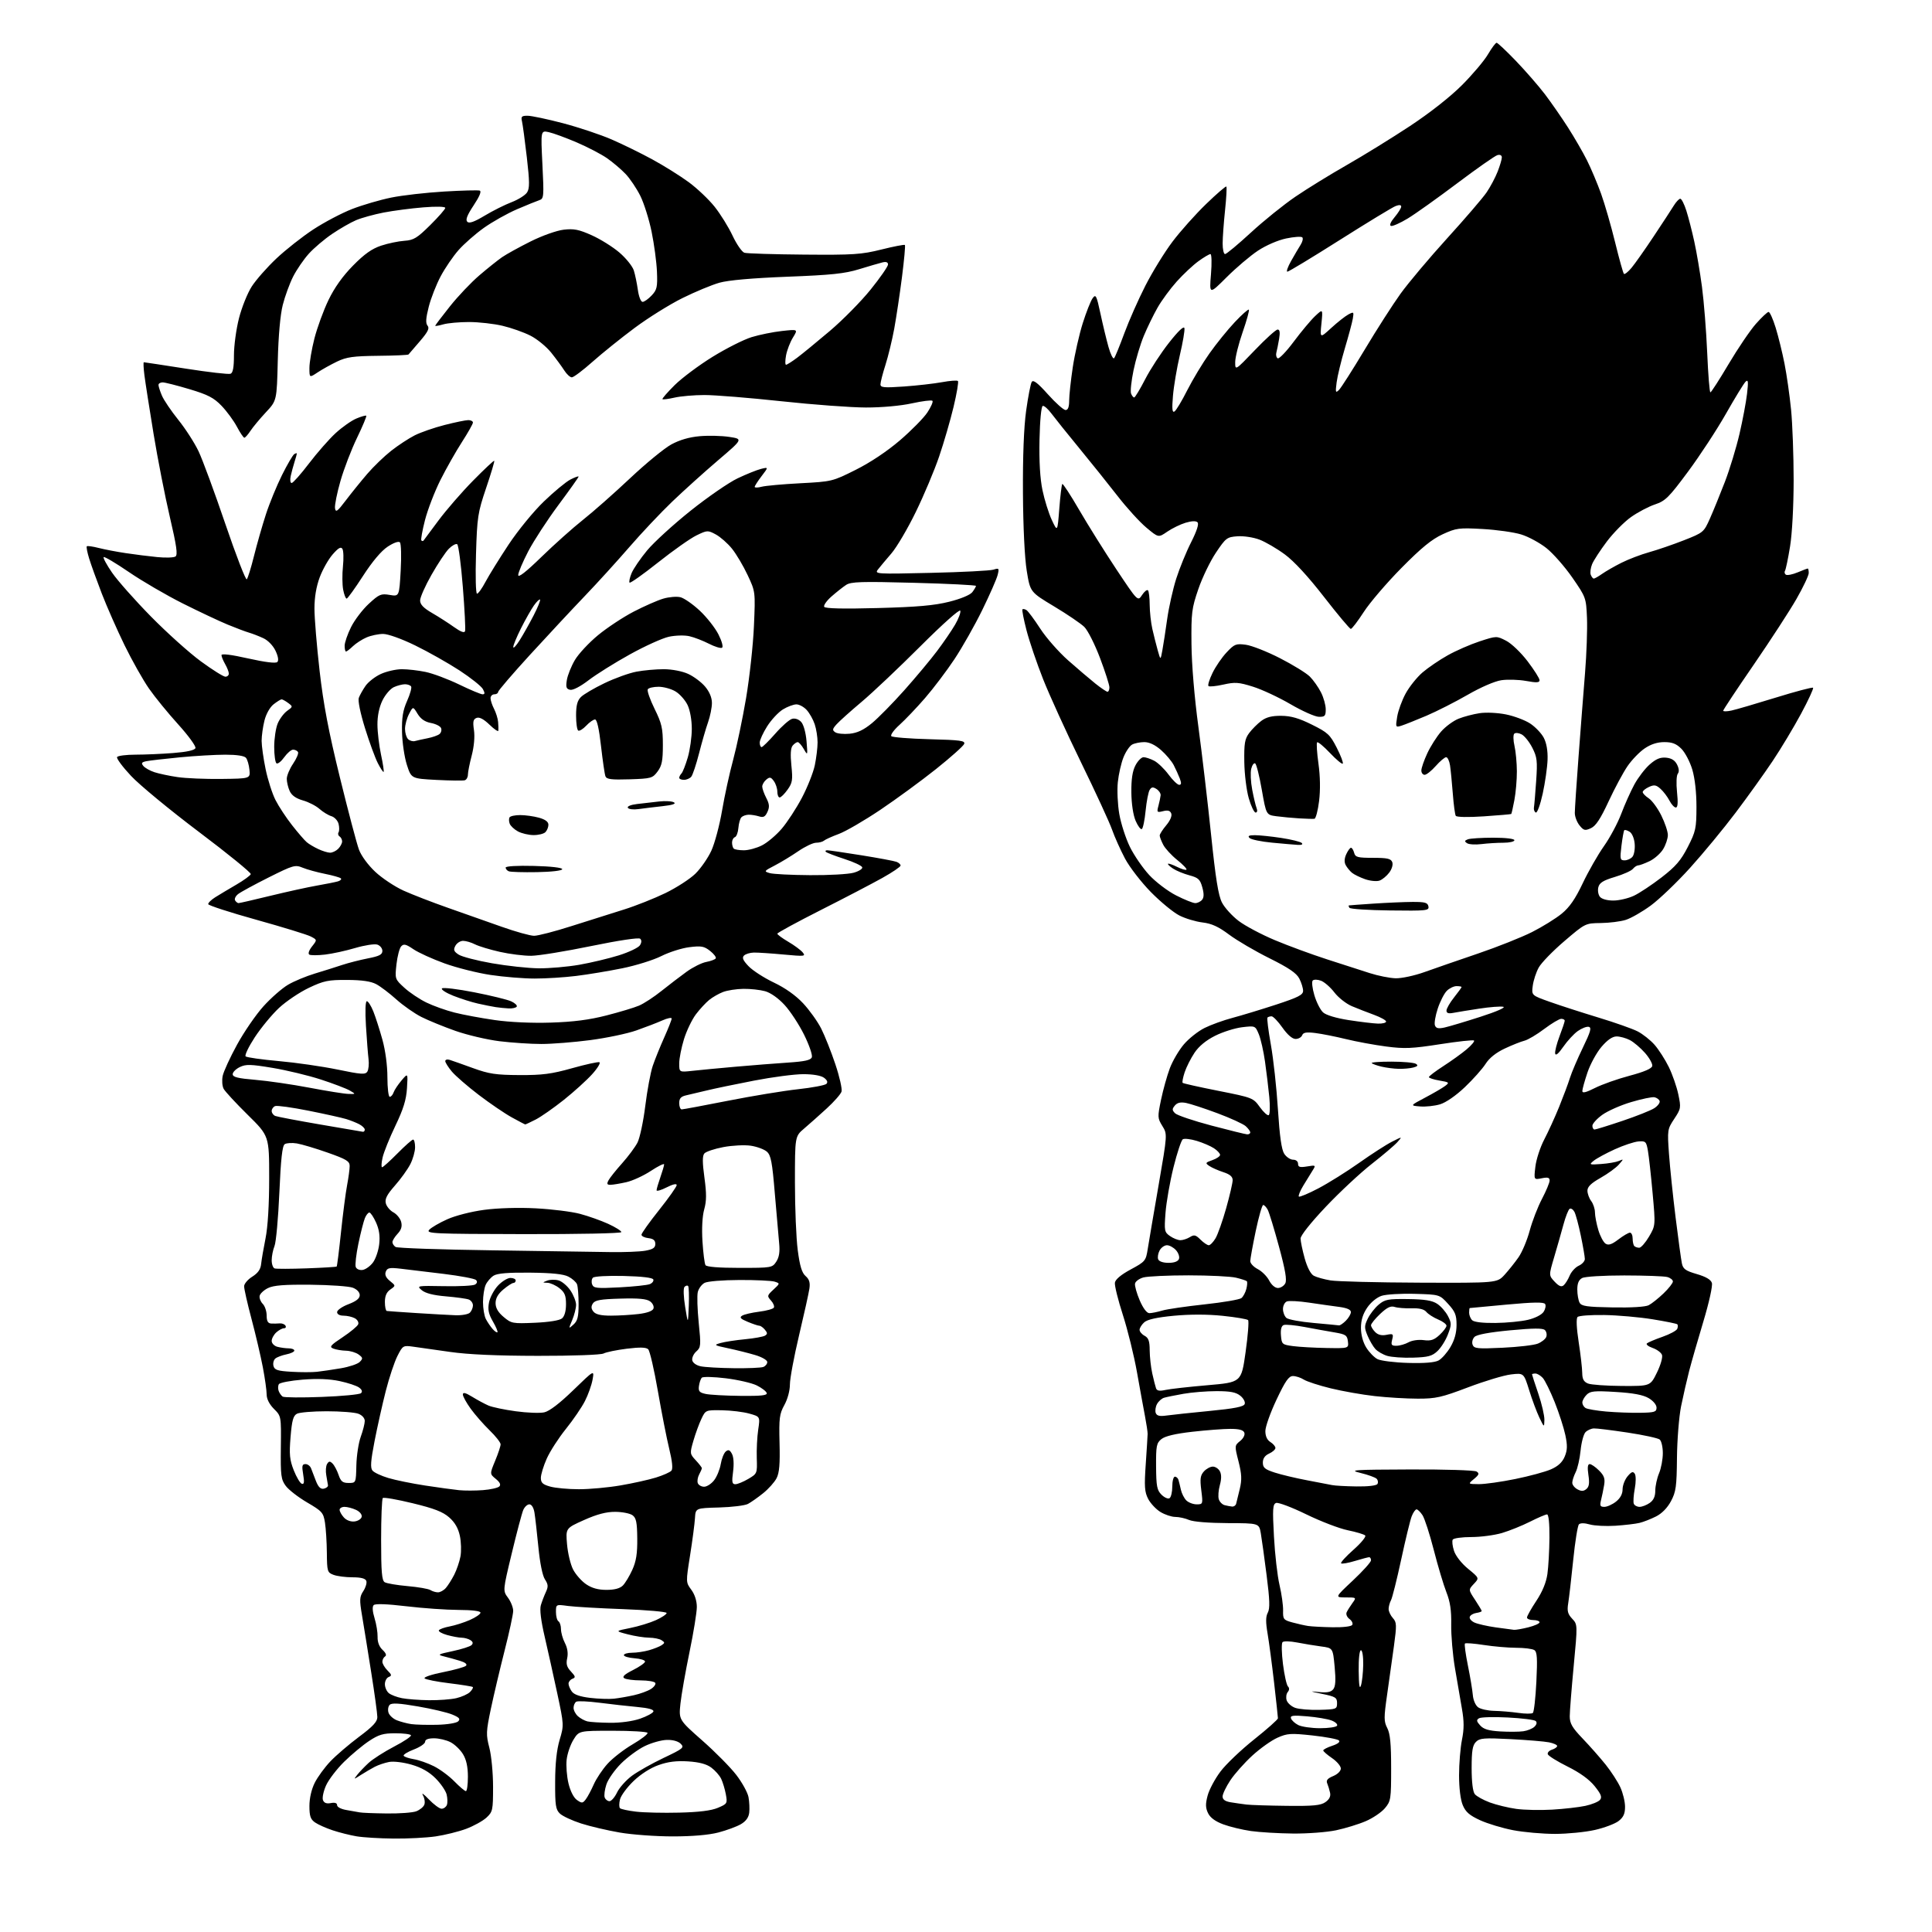 <?xml version="1.0" encoding="UTF-8" standalone="no"?>
<svg 
  version="1.1" 
  xmlns="http://www.w3.org/2000/svg" 
  xmlns:xlink="http://www.w3.org/1999/xlink" 
  xmlns:svg="http://www.w3.org/2000/svg"
  xmlns:rdf="http://www.w3.org/1999/02/22-rdf-syntax-ns#"
  xmlns:cc="http://creativecommons.org/ns#"
  xmlns:dc="http://purl.org/dc/elements/1.1/"
  viewBox="0 0 768 768"
  width="768"
  height="768"
>
<style>svg {background-color: white; }</style>"
<path stroke="none" fill="black" fill-rule="evenodd" d="M156.50,730.86C151.00,730.81 144.37,730.41 141.76,729.97C139.16,729.53 134.86,728.45 132.22,727.57C129.57,726.69 126.42,725.28 125.20,724.43C123.43,723.19 123.00,721.91 123.00,717.90C123.00,714.84 123.81,711.30 125.10,708.71C126.26,706.39 129.07,702.54 131.35,700.15C133.63,697.76 138.76,693.37 142.75,690.39C148.25,686.29 150.00,684.40 150.00,682.58C150.00,681.25 148.91,673.27 147.57,664.83C146.24,656.40 144.60,646.25 143.93,642.29C142.85,635.87 142.91,634.79 144.44,632.46C145.38,631.02 145.91,629.20 145.61,628.42C145.24,627.46 143.46,627.00 140.10,627.00C137.37,627.00 133.98,626.56 132.57,626.02C130.13,625.10 130.00,624.67 129.93,617.27C129.89,613.00 129.55,607.59 129.18,605.25C128.55,601.30 128.03,600.72 122.09,597.25C118.57,595.19 114.74,592.22 113.59,590.66C111.71,588.11 111.51,586.56 111.64,575.38C111.79,562.94 111.79,562.94 108.89,560.05C107.07,558.22 106.00,556.11 106.00,554.33C106.00,552.77 105.32,547.90 104.48,543.50C103.64,539.10 101.62,530.46 99.98,524.30C98.34,518.14 97.02,512.29 97.04,511.30C97.06,510.31 98.52,508.59 100.29,507.49C102.54,506.07 103.59,504.58 103.80,502.49C103.97,500.84 104.75,496.26 105.55,492.29C106.47,487.71 107.00,478.97 107.00,468.32C107.00,451.56 107.00,451.56 98.47,443.16C93.78,438.55 89.48,433.89 88.91,432.83C88.33,431.76 88.16,429.45 88.52,427.69C88.88,425.94 91.46,420.33 94.25,415.24C97.04,410.15 101.77,403.28 104.76,399.98C107.75,396.67 112.14,392.83 114.52,391.44C116.89,390.04 121.69,388.05 125.17,387.00C128.65,385.95 133.53,384.42 136.00,383.59C138.47,382.77 143.09,381.59 146.25,380.97C150.79,380.09 152.00,379.47 152.00,378.00C152.00,376.97 151.09,375.85 149.97,375.49C148.86,375.14 144.92,375.75 141.22,376.84C137.53,377.94 132.12,379.12 129.22,379.46C126.31,379.80 123.49,379.80 122.95,379.47C122.37,379.11 122.82,377.77 124.03,376.23C126.10,373.61 126.10,373.61 123.56,372.28C122.17,371.55 112.45,368.56 101.97,365.64C91.48,362.73 82.85,359.92 82.77,359.42C82.70,358.91 83.96,357.68 85.57,356.67C87.18,355.66 90.94,353.41 93.93,351.67C96.92,349.93 99.51,348.04 99.69,347.48C99.86,346.93 90.61,339.39 79.11,330.73C67.62,322.07 55.46,312.04 52.09,308.43C48.71,304.83 46.22,301.46 46.54,300.94C46.86,300.42 50.13,300.00 53.81,299.99C57.49,299.99 64.25,299.70 68.84,299.34C74.31,298.91 77.36,298.24 77.69,297.38C77.96,296.65 74.89,292.43 70.86,287.98C66.83,283.54 61.59,277.12 59.21,273.70C56.84,270.29 52.48,262.55 49.52,256.50C46.57,250.45 42.50,241.22 40.48,236.00C38.47,230.78 36.20,224.50 35.45,222.05C34.69,219.60 34.27,217.40 34.51,217.16C34.75,216.92 36.87,217.22 39.22,217.82C41.57,218.42 46.42,219.35 50.00,219.88C53.58,220.42 59.20,221.13 62.50,221.45C65.80,221.78 69.06,221.68 69.75,221.22C70.71,220.57 70.21,217.02 67.50,205.44C65.58,197.22 62.68,182.40 61.05,172.50C59.43,162.60 57.79,152.14 57.42,149.25C57.05,146.36 56.94,144.00 57.18,144.00C57.42,144.00 64.96,145.15 73.95,146.55C82.93,147.96 90.89,148.87 91.64,148.58C92.60,148.21 93.00,146.06 93.00,141.19C93.00,137.41 93.90,130.80 95.00,126.50C96.10,122.19 98.38,116.52 100.07,113.89C101.75,111.27 106.16,106.26 109.86,102.77C113.55,99.29 120.16,94.08 124.54,91.21C128.92,88.34 135.88,84.67 140.02,83.07C144.15,81.47 151.13,79.43 155.53,78.54C159.93,77.64 169.37,76.57 176.51,76.14C183.66,75.71 190.04,75.55 190.70,75.77C191.48,76.03 190.62,78.11 188.29,81.62C185.70,85.52 184.98,87.38 185.75,88.15C186.52,88.92 188.49,88.23 192.66,85.73C195.87,83.80 200.69,81.39 203.36,80.37C206.04,79.34 208.80,77.60 209.51,76.50C210.57,74.86 210.55,72.32 209.42,62.50C208.66,55.90 207.79,49.49 207.50,48.25C207.04,46.33 207.37,46.00 209.73,46.01C211.25,46.01 217.58,47.35 223.80,48.98C230.01,50.62 238.69,53.51 243.09,55.42C247.49,57.32 254.82,60.92 259.39,63.41C263.96,65.90 270.44,69.96 273.79,72.42C277.14,74.89 281.78,79.29 284.09,82.20C286.41,85.12 289.62,90.29 291.22,93.71C292.83,97.12 294.94,100.16 295.90,100.47C296.87,100.78 307.52,101.11 319.58,101.21C339.25,101.38 342.41,101.17 350.40,99.18C355.29,97.96 359.49,97.15 359.71,97.38C359.94,97.61 359.42,103.35 358.55,110.15C357.68,116.94 356.29,126.18 355.47,130.68C354.64,135.18 353.07,141.65 351.98,145.06C350.89,148.47 350.00,151.94 350.00,152.78C350.00,154.07 351.37,154.20 359.38,153.64C364.54,153.27 371.33,152.50 374.48,151.92C377.62,151.34 380.46,151.13 380.79,151.46C381.12,151.78 380.33,156.43 379.05,161.77C377.77,167.12 375.19,176.00 373.31,181.50C371.44,187.00 367.27,196.90 364.05,203.50C360.84,210.10 356.47,217.53 354.34,220.00C352.21,222.47 349.81,225.34 349.01,226.37C347.59,228.20 348.16,228.23 370.03,227.72C382.39,227.44 393.58,226.86 394.90,226.45C397.14,225.74 397.25,225.87 396.57,228.59C396.17,230.19 393.42,236.45 390.46,242.50C387.50,248.55 382.53,257.32 379.43,262.00C376.32,266.68 371.05,273.65 367.71,277.50C364.37,281.35 359.80,286.14 357.57,288.15C355.33,290.16 353.87,292.18 354.32,292.64C354.77,293.10 361.60,293.64 369.50,293.85C381.81,294.17 383.77,294.43 383.27,295.73C382.95,296.57 377.92,301.05 372.10,305.70C366.27,310.35 356.30,317.65 349.93,321.93C343.57,326.20 336.15,330.51 333.43,331.51C330.72,332.51 328.07,333.71 327.55,334.17C327.03,334.62 325.62,335.00 324.41,335.00C323.21,335.00 320.02,336.52 317.32,338.37C314.62,340.23 310.41,342.78 307.96,344.05C303.66,346.27 303.59,346.38 306.00,347.08C307.38,347.48 314.57,347.84 322.00,347.89C329.43,347.95 337.22,347.51 339.31,346.93C341.41,346.35 342.96,345.37 342.75,344.75C342.54,344.13 339.35,342.64 335.65,341.45C331.96,340.25 328.65,338.98 328.30,338.63C327.95,338.28 328.20,338.00 328.85,338.00C329.50,338.00 335.59,338.89 342.39,339.98C349.18,341.07 355.48,342.25 356.37,342.59C357.27,342.93 358.00,343.60 358.00,344.07C358.00,344.55 354.74,346.76 350.75,348.99C346.76,351.22 335.74,356.98 326.25,361.77C316.77,366.57 309.01,370.79 309.00,371.15C309.00,371.52 310.95,372.95 313.33,374.35C315.71,375.74 318.29,377.65 319.07,378.58C320.38,380.16 319.87,380.22 311.49,379.44C306.54,378.98 301.24,378.63 299.69,378.66C298.15,378.69 296.37,379.23 295.75,379.85C294.90,380.70 295.36,381.78 297.56,384.08C299.18,385.79 303.69,388.70 307.58,390.56C312.13,392.72 316.30,395.68 319.25,398.83C321.77,401.53 325.01,406.05 326.44,408.88C327.87,411.71 330.41,418.09 332.07,423.06C333.74,428.03 334.84,432.93 334.52,433.93C334.20,434.94 331.55,437.96 328.63,440.63C325.71,443.31 321.67,446.90 319.66,448.61C316.00,451.72 316.00,451.72 316.00,470.11C316.00,480.22 316.50,492.32 317.12,497.00C317.94,503.28 318.76,505.96 320.23,507.25C321.70,508.54 322.10,509.85 321.75,512.25C321.49,514.04 319.64,522.39 317.64,530.81C315.64,539.23 314.00,548.02 314.00,550.33C314.00,552.79 313.09,556.18 311.80,558.51C309.84,562.07 309.63,563.72 309.88,573.63C310.10,581.97 309.80,585.49 308.69,587.63C307.87,589.21 305.47,591.89 303.35,593.59C301.23,595.29 298.52,597.20 297.32,597.83C296.13,598.47 290.95,599.11 285.82,599.25C276.50,599.50 276.50,599.50 276.26,603.50C276.13,605.70 275.26,612.34 274.32,618.25C272.62,629.00 272.62,629.00 274.81,631.96C276.18,633.81 277.00,636.38 277.00,638.80C277.00,640.93 275.69,649.00 274.09,656.72C272.49,664.45 270.87,673.67 270.49,677.20C269.81,683.63 269.81,683.63 279.15,691.87C284.29,696.39 290.40,702.57 292.71,705.59C295.03,708.60 297.20,712.56 297.54,714.38C297.88,716.20 298.01,718.97 297.83,720.54C297.61,722.47 296.52,723.97 294.50,725.15C292.84,726.11 288.81,727.60 285.54,728.45C281.73,729.44 275.18,730.00 267.42,730.00C260.73,730.00 251.27,729.31 246.38,728.47C241.50,727.63 234.57,726.01 231.00,724.86C227.43,723.71 223.63,721.94 222.57,720.93C220.89,719.32 220.64,717.68 220.68,708.29C220.70,701.02 221.29,695.58 222.46,691.63C224.20,685.81 224.19,685.65 221.52,673.13C220.03,666.18 217.78,656.05 216.52,650.61C215.03,644.21 214.49,639.80 214.99,638.11C215.42,636.68 216.31,634.32 216.99,632.87C218.00,630.70 217.93,629.83 216.61,627.81C215.64,626.33 214.62,621.27 214.01,614.94C213.45,609.20 212.75,603.04 212.45,601.25C212.13,599.30 211.32,598.00 210.43,598.00C209.62,598.00 208.53,599.01 208.00,600.25C207.47,601.49 205.42,609.21 203.45,617.41C199.86,632.32 199.86,632.32 201.93,635.12C203.07,636.66 204.00,639.01 204.00,640.35C204.00,641.68 202.47,648.79 200.59,656.14C198.72,663.49 196.26,673.92 195.12,679.31C193.22,688.37 193.17,689.56 194.53,694.78C195.34,697.89 196.00,704.83 196.00,710.26C196.00,719.58 195.86,720.22 193.39,722.52C191.95,723.85 188.31,725.86 185.31,726.99C182.30,728.11 176.84,729.46 173.17,730.00C169.50,730.53 162.00,730.92 156.50,730.86zM514.00,728.86C508.23,728.80 500.68,728.35 497.24,727.86C493.80,727.36 488.85,726.17 486.24,725.20C483.07,724.02 481.07,722.54 480.21,720.74C479.20,718.64 479.16,717.10 480.05,713.77C480.67,711.42 482.96,707.13 485.14,704.23C487.31,701.33 493.35,695.58 498.55,691.44C503.75,687.30 508.00,683.52 508.00,683.05C508.00,682.58 507.31,676.18 506.47,668.85C505.62,661.51 504.46,652.73 503.88,649.35C503.11,644.83 503.13,642.62 503.98,641.04C504.86,639.39 504.75,635.95 503.50,626.20C502.61,619.21 501.57,611.70 501.19,609.50C500.49,605.50 500.49,605.50 488.00,605.46C480.54,605.43 474.36,604.93 472.68,604.21C471.14,603.54 468.66,603.00 467.18,603.00C465.71,602.99 463.06,602.11 461.30,601.04C459.54,599.97 457.34,597.62 456.41,595.83C454.99,593.07 454.84,590.93 455.45,582.03C455.85,576.24 456.18,570.83 456.20,570.00C456.21,569.17 455.74,566.02 455.16,563.00C454.58,559.98 453.14,552.10 451.97,545.50C450.80,538.90 448.27,528.64 446.36,522.71C444.44,516.77 443.01,511.00 443.19,509.88C443.39,508.58 445.64,506.69 449.49,504.62C455.27,501.50 455.50,501.22 456.25,496.45C456.68,493.73 458.61,482.35 460.55,471.18C464.07,450.85 464.07,450.85 462.05,447.59C460.13,444.47 460.11,444.01 461.53,437.17C462.35,433.23 463.92,427.61 465.02,424.67C466.12,421.74 468.64,417.45 470.62,415.13C472.60,412.81 476.31,409.88 478.86,408.62C481.41,407.35 486.43,405.54 490.00,404.60C493.57,403.65 501.34,401.29 507.25,399.36C516.08,396.46 518.00,395.48 518.00,393.87C518.00,392.79 517.32,390.59 516.49,388.99C515.38,386.83 512.30,384.74 504.63,380.92C498.93,378.09 491.71,373.86 488.58,371.52C484.34,368.35 481.65,367.12 478.02,366.69C475.33,366.37 471.19,365.13 468.82,363.92C466.44,362.72 461.35,358.53 457.50,354.62C453.65,350.70 449.02,344.70 447.20,341.28C445.39,337.85 443.07,332.68 442.05,329.78C441.03,326.87 435.47,314.82 429.70,303.00C423.93,291.18 417.16,276.32 414.66,270.00C412.16,263.68 409.19,254.94 408.06,250.58C406.93,246.22 406.20,242.46 406.44,242.23C406.67,241.99 407.39,242.12 408.03,242.52C408.67,242.91 411.13,246.22 413.50,249.87C415.86,253.52 420.86,259.20 424.59,262.50C428.33,265.80 433.21,269.96 435.44,271.74C437.67,273.52 439.84,274.98 440.25,274.99C440.66,275.00 441.01,274.21 441.01,273.25C441.02,272.29 439.34,267.04 437.28,261.59C435.22,256.13 432.41,250.56 431.02,249.20C429.63,247.85 424.23,244.18 419.01,241.05C409.52,235.35 409.52,235.35 408.15,226.93C407.32,221.85 406.72,209.57 406.64,196.00C406.55,181.43 406.99,169.91 407.90,163.31C408.68,157.71 409.68,152.53 410.14,151.81C410.74,150.86 412.49,152.20 416.56,156.75C419.64,160.19 422.80,163.00 423.58,163.00C424.55,163.00 425.00,161.82 425.01,159.25C425.01,157.19 425.66,151.22 426.44,146.00C427.23,140.77 429.02,132.89 430.41,128.48C431.80,124.07 433.57,119.61 434.33,118.56C435.59,116.83 435.88,117.39 437.43,124.58C438.36,128.94 439.80,134.92 440.63,137.88C441.46,140.84 442.47,142.87 442.88,142.38C443.29,141.90 445.11,137.45 446.93,132.50C448.75,127.55 452.52,119.03 455.31,113.56C458.10,108.09 462.95,100.21 466.09,96.06C469.23,91.90 475.23,85.18 479.43,81.12C483.63,77.05 487.26,73.92 487.49,74.16C487.73,74.39 487.50,78.62 486.98,83.54C486.46,88.47 486.03,94.41 486.02,96.75C486.01,99.09 486.44,101.00 486.98,101.00C487.52,101.00 492.14,97.16 497.23,92.47C502.33,87.77 510.32,81.33 515.00,78.15C519.67,74.97 528.90,69.29 535.50,65.53C542.10,61.76 553.34,54.82 560.49,50.10C568.35,44.91 576.50,38.50 581.14,33.86C585.35,29.65 590.01,24.13 591.49,21.60C592.98,19.07 594.52,17.00 594.93,17.00C595.33,17.00 598.80,20.26 602.63,24.25C606.46,28.24 611.65,34.20 614.16,37.50C616.66,40.80 620.78,46.74 623.31,50.69C625.84,54.65 629.23,60.50 630.83,63.69C632.44,66.89 634.96,72.88 636.45,77.00C637.93,81.12 640.45,89.85 642.05,96.40C643.65,102.94 645.22,108.55 645.53,108.86C645.84,109.17 647.20,108.09 648.56,106.46C649.92,104.83 653.87,99.22 657.34,94.00C660.82,88.78 664.42,83.26 665.35,81.75C666.28,80.24 667.45,79.00 667.94,79.00C668.44,79.00 669.52,81.14 670.35,83.75C671.18,86.36 672.60,91.88 673.50,96.00C674.41,100.12 675.79,108.22 676.56,114.00C677.33,119.78 678.27,131.59 678.64,140.25C679.01,148.91 679.58,155.99 679.91,155.97C680.23,155.96 683.49,150.90 687.15,144.72C690.81,138.55 695.68,131.36 697.98,128.75C700.29,126.14 702.56,124.00 703.04,124.00C703.53,124.00 704.79,126.81 705.85,130.25C706.91,133.69 708.49,140.10 709.36,144.50C710.24,148.90 711.41,157.16 711.98,162.86C712.54,168.55 713.00,181.15 713.00,190.86C712.99,201.27 712.41,212.07 711.58,217.21C710.80,222.01 709.89,226.36 709.57,226.89C709.24,227.43 709.40,228.13 709.94,228.46C710.47,228.79 712.56,228.37 714.58,227.53C716.59,226.69 718.41,226.00 718.62,226.00C718.83,226.00 719.00,226.81 719.00,227.79C719.00,228.78 716.79,233.43 714.10,238.13C711.40,242.84 703.75,254.60 697.10,264.28C690.44,273.95 685.00,282.16 685.00,282.51C685.00,282.87 686.46,282.84 688.25,282.46C690.04,282.08 697.96,279.76 705.86,277.32C713.75,274.88 720.44,273.11 720.72,273.39C721.00,273.67 718.86,278.31 715.96,283.70C713.06,289.09 707.98,297.55 704.67,302.50C701.36,307.45 694.75,316.68 689.98,323.00C685.21,329.33 677.04,339.23 671.82,345.00C666.60,350.78 659.55,357.52 656.16,360.00C652.77,362.48 648.31,365.03 646.25,365.67C644.19,366.32 639.73,366.88 636.34,366.92C630.19,367.00 630.17,367.01 621.84,374.13C617.25,378.05 612.67,382.77 611.66,384.62C610.64,386.47 609.58,389.71 609.30,391.82C608.78,395.66 608.78,395.66 616.14,398.27C620.19,399.71 628.84,402.50 635.36,404.48C641.89,406.46 648.91,408.93 650.96,409.98C653.01,411.03 656.05,413.43 657.72,415.33C659.38,417.23 661.93,421.20 663.38,424.16C664.82,427.12 666.53,432.02 667.16,435.05C668.27,440.33 668.21,440.73 665.54,444.76C662.82,448.87 662.77,449.18 663.45,458.73C663.84,464.10 665.02,475.48 666.08,484.00C667.14,492.52 668.26,500.71 668.57,502.20C669.04,504.45 670.03,505.16 674.50,506.46C678.11,507.51 680.08,508.66 680.50,509.99C680.85,511.11 679.40,517.71 677.14,525.23C674.94,532.53 672.39,541.42 671.46,545.00C670.54,548.58 669.10,554.88 668.26,559.00C667.43,563.12 666.69,572.35 666.62,579.50C666.51,590.95 666.23,593.01 664.24,596.74C662.79,599.44 660.62,601.65 658.24,602.84C656.18,603.87 653.25,605.02 651.72,605.38C650.20,605.75 645.89,606.26 642.14,606.51C638.40,606.75 633.82,606.52 631.96,605.99C629.88,605.39 628.22,605.38 627.65,605.95C627.14,606.46 626.11,612.87 625.37,620.19C624.62,627.51 623.73,635.22 623.39,637.31C622.89,640.39 623.19,641.57 624.95,643.45C627.13,645.77 627.13,645.77 625.57,662.26C624.71,671.33 624.00,680.32 624.00,682.25C624.00,685.11 624.95,686.75 629.15,691.13C631.98,694.08 636.10,698.75 638.30,701.50C640.49,704.25 643.12,708.30 644.12,710.50C645.13,712.70 645.97,716.15 645.98,718.18C645.99,720.94 645.37,722.35 643.45,723.86C642.05,724.96 637.80,726.57 634.01,727.43C630.21,728.29 623.07,729.00 618.14,729.00C613.21,729.00 605.72,728.34 601.49,727.53C597.27,726.72 591.36,724.94 588.37,723.57C584.15,721.64 582.60,720.29 581.47,717.57C580.57,715.44 580.00,710.78 580.00,705.70C580.00,701.10 580.52,694.76 581.15,691.61C582.02,687.28 582.02,684.26 581.13,679.19C580.49,675.51 579.24,668.23 578.35,663.00C577.47,657.77 576.81,650.04 576.88,645.81C576.98,640.16 576.47,636.74 574.96,632.91C573.83,630.04 571.58,622.51 569.96,616.18C568.34,609.85 566.32,603.62 565.48,602.33C564.64,601.05 563.57,600.00 563.10,600.00C562.63,600.00 561.76,601.24 561.17,602.75C560.58,604.26 558.70,611.99 557.00,619.91C555.29,627.84 553.47,635.12 552.95,636.10C552.43,637.07 552.00,638.65 552.00,639.61C552.00,640.56 552.76,642.18 553.69,643.21C555.21,644.89 555.25,645.95 554.12,654.28C553.43,659.35 552.20,668.10 551.39,673.73C550.08,682.86 550.09,684.27 551.46,686.93C552.61,689.15 553.00,693.16 553.00,702.87C553.00,715.22 552.88,715.99 550.52,718.79C549.16,720.41 545.74,722.73 542.91,723.94C540.09,725.16 534.79,726.78 531.14,727.56C527.49,728.33 519.77,728.92 514.00,728.86zM153.68,720.88C158.74,720.95 164.04,720.56 165.46,720.02C166.89,719.47 168.34,718.29 168.68,717.38C169.03,716.48 168.77,714.78 168.10,713.62C167.43,712.45 168.49,713.19 170.45,715.25C172.42,717.31 174.71,719.00 175.54,719.00C176.38,719.00 177.32,718.32 177.64,717.50C177.96,716.67 177.91,714.79 177.54,713.32C177.17,711.84 175.19,708.96 173.14,706.91C170.59,704.36 167.58,702.64 163.62,701.49C160.30,700.53 156.48,700.07 154.67,700.41C152.92,700.74 150.38,701.60 149.00,702.32C147.62,703.04 145.15,704.49 143.50,705.54C140.54,707.44 140.52,707.44 142.00,705.53C142.82,704.47 144.85,702.34 146.50,700.81C148.15,699.28 152.73,696.35 156.67,694.29C160.62,692.24 163.63,690.21 163.36,689.78C163.10,689.35 160.29,689.00 157.11,689.00C152.35,689.00 150.54,689.53 146.72,692.07C144.17,693.75 139.71,697.48 136.79,700.34C133.88,703.21 130.66,707.43 129.62,709.72C128.59,712.02 128.03,714.64 128.38,715.56C128.82,716.71 129.80,717.08 131.51,716.75C133.14,716.44 134.00,716.73 134.00,717.59C134.00,718.34 135.63,719.17 137.75,719.52C139.81,719.86 142.18,720.28 143.00,720.45C143.82,720.63 148.63,720.82 153.68,720.88zM270.00,720.55C277.85,720.36 282.73,719.76 285.36,718.64C289.10,717.06 289.20,716.89 288.53,713.25C288.15,711.19 287.31,708.42 286.67,707.09C286.03,705.76 284.26,703.76 282.74,702.64C280.84,701.23 277.96,700.47 273.53,700.18C268.92,699.89 265.57,700.30 261.80,701.64C258.58,702.77 254.69,705.26 251.84,708.00C249.26,710.48 246.84,713.76 246.46,715.30C246.07,716.83 246.07,718.41 246.46,718.79C246.84,719.17 249.71,719.79 252.83,720.16C255.95,720.53 263.68,720.71 270.00,720.55zM617.00,719.36C621.67,719.09 627.61,718.41 630.18,717.86C632.76,717.31 635.39,716.24 636.02,715.48C636.92,714.39 636.46,713.22 633.90,710.02C631.75,707.35 628.06,704.68 623.13,702.23C619.01,700.18 615.47,697.98 615.27,697.33C615.06,696.69 615.81,695.88 616.94,695.52C618.08,695.16 619.00,694.50 619.00,694.06C619.00,693.61 617.54,692.96 615.75,692.60C613.96,692.24 607.08,691.67 600.46,691.33C589.91,690.79 588.22,690.92 586.71,692.43C585.36,693.79 585.00,695.96 585.00,702.88C585.00,708.37 585.47,712.20 586.25,713.19C586.94,714.05 589.63,715.54 592.24,716.51C594.84,717.47 599.57,718.62 602.74,719.06C605.91,719.50 612.33,719.63 617.00,719.36zM511.53,717.85C522.10,717.97 524.99,717.69 526.87,716.38C528.44,715.28 529.04,714.07 528.72,712.63C528.47,711.46 527.95,709.78 527.58,708.89C527.08,707.72 527.73,706.94 529.95,706.02C531.71,705.29 533.00,704.02 533.00,703.01C533.00,702.05 531.43,700.19 529.51,698.88C527.59,697.57 526.01,696.20 526.01,695.83C526.00,695.46 527.62,694.62 529.59,693.97C531.82,693.23 532.83,692.43 532.25,691.85C531.74,691.34 527.01,690.45 521.74,689.87C513.09,688.94 511.74,689.02 507.83,690.76C505.45,691.81 500.94,695.01 497.82,697.87C494.70,700.73 490.76,705.16 489.07,707.71C487.38,710.26 486.00,713.15 486.00,714.13C486.00,715.36 487.00,716.07 489.25,716.44C491.04,716.73 493.85,717.14 495.50,717.34C497.15,717.54 504.36,717.77 511.53,717.85zM232.85,715.27C233.59,714.30 235.02,711.62 236.03,709.33C237.04,707.04 239.50,703.35 241.50,701.14C243.50,698.92 248.00,695.43 251.51,693.38C255.03,691.32 257.67,689.27 257.39,688.82C257.11,688.37 250.87,688.00 243.52,688.00C230.16,688.00 230.16,688.00 227.95,691.58C226.73,693.55 225.52,697.11 225.25,699.50C224.98,701.88 225.31,706.12 225.98,708.93C226.72,712.01 228.06,714.63 229.35,715.53C231.29,716.89 231.63,716.87 232.85,715.27zM242.28,716.00C243.02,716.00 244.37,714.44 245.29,712.53C246.20,710.62 248.87,707.63 251.22,705.89C253.57,704.16 259.26,700.95 263.86,698.77C271.60,695.10 272.10,694.67 270.59,693.17C269.60,692.17 267.45,691.57 265.07,691.64C262.92,691.69 258.99,692.79 256.34,694.08C253.68,695.36 249.43,698.49 246.89,701.02C244.35,703.55 241.72,707.30 241.05,709.35C240.37,711.40 240.07,713.74 240.38,714.54C240.69,715.34 241.54,716.00 242.28,716.00zM185.20,712.00C185.64,712.00 186.00,709.41 186.00,706.25C185.99,702.31 185.38,699.49 184.04,697.30C182.97,695.54 180.74,693.40 179.09,692.55C177.45,691.70 174.50,691.00 172.55,691.00C170.22,691.00 169.00,691.47 169.00,692.36C169.00,693.11 166.97,694.50 164.49,695.45C162.02,696.40 160.20,697.52 160.47,697.95C160.73,698.38 162.55,698.99 164.50,699.31C166.45,699.62 170.03,700.87 172.46,702.09C174.89,703.30 178.58,706.03 180.64,708.15C182.71,710.27 184.76,712.00 185.20,712.00zM605.50,688.21C607.15,687.99 609.16,687.17 609.96,686.41C610.87,685.53 611.06,684.68 610.46,684.13C609.93,683.64 604.95,683.01 599.39,682.73C593.83,682.44 588.68,682.58 587.93,683.04C586.83,683.72 586.92,684.26 588.40,685.89C589.76,687.40 591.79,688.00 596.36,688.27C599.74,688.47 603.85,688.44 605.50,688.21zM524.69,686.99C528.10,686.99 531.16,686.55 531.50,686.00C531.84,685.45 530.86,684.51 529.31,683.92C527.76,683.33 523.40,682.59 519.61,682.27C513.97,681.79 512.81,681.94 513.19,683.09C513.45,683.87 514.75,685.06 516.08,685.74C517.41,686.41 521.29,686.98 524.69,686.99zM173.72,685.63C177.81,685.54 181.46,684.94 182.14,684.26C183.09,683.31 182.58,682.72 179.79,681.56C177.83,680.74 171.68,679.28 166.12,678.33C158.73,677.05 155.72,676.88 154.91,677.69C154.30,678.30 154.09,679.70 154.43,680.79C154.78,681.89 156.29,683.27 157.78,683.85C159.28,684.44 161.85,685.12 163.50,685.36C165.15,685.60 169.75,685.72 173.72,685.63zM242.50,684.84C246.69,684.88 251.48,684.23 254.43,683.21C257.15,682.27 259.53,680.98 259.74,680.34C259.98,679.57 257.80,678.96 253.30,678.55C249.56,678.20 242.81,677.45 238.31,676.87C233.80,676.29 229.64,676.10 229.06,676.46C228.48,676.82 228.00,677.92 228.00,678.90C228.00,679.89 228.79,681.39 229.75,682.24C230.71,683.10 232.40,684.01 233.50,684.28C234.60,684.55 238.65,684.80 242.50,684.84zM609.33,680.93C609.78,680.55 610.41,674.97 610.73,668.53C611.19,659.09 611.03,656.63 609.90,655.92C609.13,655.43 605.89,655.02 602.69,655.02C599.50,655.01 593.72,654.51 589.86,653.91C586.00,653.31 582.62,653.05 582.34,653.33C582.06,653.61 582.59,657.53 583.51,662.05C584.43,666.58 585.31,671.87 585.47,673.81C585.63,675.81 586.54,677.92 587.57,678.67C588.56,679.40 591.43,680.04 593.94,680.09C596.45,680.14 600.75,680.50 603.50,680.89C606.25,681.29 608.87,681.30 609.33,680.93zM524.50,679.69C531.23,679.51 531.50,679.40 531.50,677.03C531.50,674.81 530.88,674.43 525.50,673.33C520.65,672.34 520.38,672.20 524.10,672.59C527.46,672.95 529.03,672.66 529.96,671.54C530.89,670.43 531.05,667.99 530.54,662.55C529.84,655.10 529.84,655.10 525.17,654.49C522.60,654.15 518.28,653.44 515.58,652.91C512.87,652.38 510.28,652.32 509.83,652.77C509.37,653.23 509.45,657.16 510.00,661.50C510.55,665.85 511.44,669.84 511.98,670.38C512.61,671.01 512.58,671.80 511.89,672.63C511.31,673.33 511.12,674.79 511.46,675.88C511.81,676.97 513.31,678.32 514.80,678.87C516.28,679.43 520.65,679.80 524.50,679.69zM170.50,675.86C174.35,675.91 179.25,675.55 181.39,675.05C183.53,674.55 185.98,673.45 186.83,672.60C187.68,671.75 188.18,670.86 187.94,670.62C187.70,670.39 183.48,669.71 178.56,669.11C173.65,668.52 169.24,667.64 168.78,667.18C168.31,666.71 171.61,665.60 176.11,664.72C180.61,663.83 184.72,662.68 185.24,662.16C185.83,661.57 184.94,660.84 182.84,660.20C181.00,659.64 178.15,658.85 176.50,658.45C173.76,657.78 174.06,657.59 179.96,656.34C183.52,655.59 186.89,654.51 187.45,653.95C188.16,653.24 188.01,652.62 186.99,651.97C186.17,651.45 184.60,651.02 183.50,651.01C182.40,651.00 179.80,650.52 177.72,649.94C175.65,649.36 174.18,648.52 174.46,648.06C174.75,647.60 176.67,646.92 178.74,646.53C180.81,646.15 184.41,645.00 186.75,643.98C189.09,642.95 191.00,641.64 191.00,641.06C191.00,640.40 187.71,639.99 182.25,639.97C177.44,639.95 168.10,639.30 161.51,638.51C153.83,637.60 149.17,637.43 148.55,638.05C147.94,638.66 148.06,640.54 148.89,643.26C149.61,645.59 150.15,648.95 150.10,650.71C150.04,652.77 150.75,654.62 152.08,655.86C153.40,657.09 153.76,658.03 153.08,658.45C152.48,658.82 152.00,659.77 152.00,660.56C152.00,661.35 152.91,662.91 154.02,664.02C155.74,665.74 155.81,666.13 154.52,666.63C153.69,666.95 153.00,668.24 153.00,669.48C153.00,670.73 153.70,672.33 154.55,673.04C155.41,673.75 157.77,674.66 159.80,675.05C161.84,675.45 166.65,675.81 170.50,675.86zM244.00,675.26C245.93,675.05 249.53,674.43 252.00,673.87C254.47,673.32 257.53,672.20 258.78,671.39C260.04,670.58 260.80,669.48 260.47,668.96C260.15,668.43 257.55,667.99 254.69,667.98C251.84,667.98 248.90,667.59 248.17,667.13C247.22,666.53 248.20,665.60 251.59,663.89C254.21,662.58 256.38,661.05 256.42,660.50C256.46,659.95 254.59,659.36 252.25,659.19C249.91,659.02 248.00,658.46 248.00,657.94C248.00,657.42 249.46,657.00 251.25,656.99C253.04,656.99 256.07,656.54 258.00,655.99C259.93,655.44 262.18,654.54 263.00,654.00C264.33,653.11 264.33,652.89 263.00,652.02C262.18,651.47 259.93,651.02 258.00,651.00C256.07,650.98 252.25,650.38 249.50,649.66C244.50,648.36 244.50,648.36 250.50,647.16C253.80,646.50 258.41,645.09 260.75,644.03C263.09,642.97 265.00,641.69 265.00,641.19C265.00,640.70 257.24,640.01 247.75,639.66C238.26,639.32 228.36,638.74 225.75,638.39C221.00,637.74 221.00,637.74 221.00,640.81C221.00,642.50 221.45,644.16 222.00,644.50C222.55,644.84 223.00,646.24 223.00,647.61C223.00,648.98 223.70,651.46 224.56,653.12C225.57,655.07 225.89,657.22 225.47,659.15C224.96,661.46 225.31,662.70 226.96,664.45C228.79,666.41 228.88,666.83 227.55,667.34C226.70,667.67 226.00,668.54 226.00,669.28C226.00,670.01 226.59,671.43 227.32,672.42C228.20,673.63 230.61,674.46 234.57,674.93C237.83,675.32 242.07,675.46 244.00,675.26zM541.00,670.00C541.44,668.62 541.85,664.91 541.90,661.75C541.96,658.52 541.56,656.00 541.00,656.00C540.41,656.00 540.04,659.35 540.10,664.25C540.17,669.91 540.45,671.72 541.00,670.00zM601.81,647.88C602.53,647.95 605.11,647.50 607.56,646.88C610.00,646.27 612.00,645.37 612.00,644.88C612.00,644.40 610.88,644.00 609.50,644.00C608.12,644.00 607.00,643.54 607.00,642.98C607.00,642.43 608.66,639.47 610.69,636.41C613.12,632.75 614.63,629.10 615.12,625.68C615.52,622.83 615.89,616.34 615.93,611.25C615.97,605.53 615.61,602.00 614.97,602.00C614.41,602.00 611.37,603.30 608.22,604.89C605.07,606.48 600.06,608.50 597.07,609.39C594.08,610.27 588.60,611.00 584.88,611.00C581.16,611.00 577.83,611.46 577.49,612.02C577.14,612.58 577.37,614.60 578.00,616.51C578.67,618.54 581.01,621.52 583.61,623.64C588.07,627.30 588.07,627.30 585.88,629.62C583.70,631.95 583.70,631.95 586.35,635.95C587.81,638.16 589.00,640.16 589.00,640.41C589.00,640.66 588.02,641.00 586.83,641.18C585.63,641.36 584.47,642.06 584.25,642.74C584.03,643.42 584.89,644.44 586.17,645.01C587.45,645.58 591.20,646.43 594.50,646.90C597.80,647.37 601.09,647.81 601.81,647.88zM529.69,646.86C533.85,646.94 537.16,646.55 537.54,645.93C537.90,645.35 537.41,644.29 536.44,643.58C535.44,642.85 534.96,641.68 535.32,640.89C535.68,640.13 536.71,638.49 537.61,637.25C539.24,635.01 539.22,635.00 534.93,635.00C530.61,635.00 530.61,635.00 537.81,628.25C541.76,624.54 545.00,620.94 545.00,620.25C545.00,619.56 544.66,619.00 544.25,619.01C543.84,619.02 541.29,619.69 538.59,620.51C535.88,621.33 533.42,621.75 533.11,621.45C532.81,621.14 535.02,618.71 538.03,616.05C541.04,613.38 543.14,610.83 542.69,610.38C542.25,609.92 539.13,608.99 535.77,608.30C532.41,607.62 524.97,604.76 519.23,601.96C513.49,599.16 508.10,597.13 507.26,597.45C505.93,597.96 505.82,599.82 506.42,610.84C506.80,617.87 507.79,626.52 508.63,630.06C509.46,633.60 510.10,638.17 510.05,640.20C509.96,643.66 510.21,643.98 513.73,644.94C515.80,645.51 518.62,646.14 520.00,646.35C521.38,646.56 525.74,646.79 529.69,646.86zM174.10,632.98C174.97,632.99 176.38,632.21 177.22,631.25C178.07,630.29 179.56,627.92 180.55,626.00C181.53,624.08 182.65,620.80 183.04,618.72C183.43,616.64 183.32,612.94 182.80,610.51C182.15,607.48 180.81,605.16 178.55,603.18C176.04,600.97 172.58,599.63 164.04,597.56C157.88,596.06 152.54,595.13 152.17,595.50C151.80,595.86 151.50,603.34 151.50,612.12C151.50,624.79 151.79,628.25 152.91,628.95C153.69,629.43 157.78,630.13 162.00,630.50C166.22,630.87 170.31,631.58 171.09,632.07C171.86,632.57 173.22,632.98 174.10,632.98zM241.08,632.00C244.27,632.00 246.43,631.43 247.59,630.27C248.54,629.32 250.23,626.51 251.36,624.02C252.90,620.62 253.38,617.54 253.32,611.58C253.26,605.14 252.90,603.40 251.43,602.33C250.43,601.60 247.34,600.99 244.56,600.98C240.98,600.97 237.36,601.92 232.18,604.23C224.86,607.50 224.86,607.50 225.41,613.89C225.71,617.41 226.79,621.91 227.81,623.89C228.84,625.88 231.16,628.51 232.98,629.75C235.28,631.31 237.77,632.00 241.08,632.00zM140.94,604.80C142.34,604.63 143.62,603.79 143.78,602.93C143.95,602.03 142.97,600.85 141.49,600.18C140.07,599.53 138.03,599.00 136.95,599.00C135.88,599.00 135.00,599.53 135.00,600.17C135.00,600.82 135.76,602.19 136.70,603.22C137.71,604.34 139.42,604.98 140.94,604.80zM489.78,598.88C490.49,598.95 491.21,598.44 491.39,597.75C491.58,597.06 492.22,594.42 492.83,591.87C493.71,588.16 493.61,585.99 492.33,580.94C490.74,574.70 490.75,574.62 492.97,572.82C494.28,571.77 494.97,570.38 494.64,569.50C494.23,568.44 492.59,568.00 489.07,568.00C486.32,568.00 479.52,568.52 473.96,569.15C467.16,569.92 463.14,570.88 461.68,572.06C459.72,573.65 459.51,574.75 459.56,582.95C459.62,590.81 459.91,592.36 461.71,594.16C462.86,595.30 464.29,595.94 464.90,595.56C465.50,595.19 466.00,593.11 466.00,590.94C466.00,588.77 466.46,587.00 467.03,587.00C467.60,587.00 468.24,587.56 468.45,588.25C468.66,588.94 469.10,590.71 469.42,592.18C469.74,593.65 470.71,595.57 471.57,596.43C472.44,597.29 474.29,598.00 475.69,598.00C478.19,598.00 478.22,597.91 477.53,592.42C476.96,587.86 477.15,586.49 478.57,584.92C479.53,583.86 481.12,583.00 482.12,583.00C483.12,583.00 484.38,583.84 484.92,584.86C485.58,586.09 485.58,587.95 484.90,590.39C484.34,592.41 484.16,594.92 484.49,595.97C484.82,597.02 485.86,598.07 486.80,598.32C487.73,598.57 489.08,598.82 489.78,598.88zM637.75,599.00C638.84,599.00 640.92,598.07 642.37,596.93C644.10,595.56 645.00,593.89 645.00,592.04C645.00,590.49 645.89,588.16 646.98,586.86C648.53,585.02 649.15,584.79 649.84,585.83C650.34,586.58 650.34,589.15 649.84,591.82C649.36,594.38 649.19,597.05 649.45,597.74C649.72,598.43 650.75,599.00 651.75,599.00C652.74,599.00 654.56,598.30 655.78,597.44C657.32,596.37 658.00,594.86 658.00,592.57C658.00,590.74 658.67,587.63 659.50,585.65C660.33,583.68 661.00,580.08 661.00,577.65C661.00,575.23 660.44,572.79 659.75,572.23C659.06,571.67 653.33,570.43 647.00,569.47C640.67,568.52 634.64,567.77 633.59,567.82C632.53,567.86 631.04,568.53 630.28,569.29C629.51,570.06 628.63,573.34 628.31,576.59C627.99,579.84 627.11,583.72 626.36,585.20C625.61,586.69 625.00,588.58 625.00,589.42C625.00,590.25 625.93,591.43 627.06,592.03C628.60,592.86 629.50,592.83 630.60,591.92C631.70,591.01 631.91,589.57 631.42,586.35C630.97,583.34 631.13,582.00 631.93,582.00C632.57,582.00 634.24,583.15 635.65,584.56C637.67,586.57 638.09,587.79 637.67,590.31C637.38,592.06 636.83,594.74 636.45,596.25C635.88,598.56 636.09,599.00 637.75,599.00zM191.99,592.35C195.00,592.12 197.93,591.46 198.49,590.89C199.18,590.19 198.73,589.23 197.08,587.88C194.67,585.91 194.67,585.91 196.83,580.69C198.03,577.81 199.00,574.87 199.00,574.14C199.00,573.42 197.03,570.90 194.61,568.56C192.20,566.21 188.82,562.36 187.11,560.00C185.40,557.63 184.00,555.09 184.00,554.34C184.00,553.35 185.04,553.61 187.75,555.27C189.81,556.54 192.70,558.09 194.17,558.73C195.63,559.36 200.51,560.39 205.01,561.00C209.50,561.62 214.60,561.81 216.34,561.43C218.40,560.98 222.43,557.90 227.88,552.62C236.26,544.50 236.26,544.50 235.55,548.44C235.16,550.61 233.80,554.44 232.52,556.94C231.25,559.45 227.85,564.42 224.97,568.00C222.08,571.58 218.66,576.88 217.36,579.78C216.06,582.68 215.00,586.15 215.00,587.48C215.00,589.43 215.73,590.11 218.75,590.95C220.81,591.52 225.93,591.99 230.12,591.99C234.31,592.00 241.73,591.32 246.62,590.48C251.50,589.65 257.86,588.24 260.74,587.35C263.62,586.46 266.40,585.22 266.92,584.59C267.54,583.85 267.22,580.79 266.04,575.97C265.03,571.86 263.00,561.52 261.52,553.00C260.05,544.48 258.31,536.99 257.67,536.36C256.83,535.55 254.41,535.49 249.12,536.14C245.07,536.65 240.94,537.50 239.94,538.03C238.91,538.58 227.65,538.99 213.82,538.97C197.57,538.95 186.01,538.43 179.00,537.42C173.22,536.59 166.62,535.65 164.33,535.34C160.24,534.77 160.12,534.84 157.99,539.02C156.79,541.37 154.71,547.61 153.36,552.90C152.01,558.18 150.01,567.15 148.90,572.83C147.35,580.82 147.16,583.49 148.07,584.58C148.71,585.36 151.55,586.69 154.37,587.53C157.19,588.38 163.78,589.72 169.00,590.52C174.22,591.32 180.30,592.15 182.50,592.37C184.70,592.59 188.97,592.58 191.99,592.35zM128.73,591.77C129.70,591.56 130.45,590.96 130.38,590.44C130.32,589.92 130.01,588.13 129.70,586.45C129.39,584.78 129.53,582.76 130.02,581.96C130.75,580.78 131.16,580.75 132.21,581.80C132.92,582.51 133.99,584.53 134.59,586.29C135.48,588.92 136.21,589.50 138.59,589.50C141.50,589.50 141.50,589.50 141.66,582.50C141.75,578.65 142.53,573.53 143.41,571.12C144.28,568.72 145.00,565.89 145.00,564.85C145.00,563.73 143.95,562.55 142.43,561.98C141.02,561.44 135.37,561.00 129.87,561.00C124.37,561.00 119.04,561.44 118.03,561.99C116.56,562.77 116.04,564.67 115.50,571.24C114.93,578.17 115.14,580.30 116.77,584.45C117.85,587.18 119.29,589.60 119.97,589.82C120.90,590.13 121.04,589.20 120.52,586.12C119.94,582.70 120.10,582.00 121.44,582.00C122.33,582.00 123.34,582.79 123.68,583.75C124.02,584.71 124.90,587.00 125.63,588.83C126.57,591.17 127.49,592.04 128.73,591.77zM279.90,591.00C280.97,591.00 282.75,589.86 283.84,588.47C284.94,587.08 286.13,584.18 286.50,582.03C286.86,579.88 287.76,577.61 288.51,576.99C289.55,576.13 290.11,576.34 290.96,577.93C291.64,579.19 291.81,581.96 291.41,585.00C290.85,589.16 291.01,590.00 292.31,590.00C293.18,590.00 295.49,589.05 297.46,587.89C300.99,585.81 301.03,585.70 300.83,579.64C300.72,576.26 300.97,571.17 301.40,568.31C302.17,563.12 302.17,563.12 297.84,561.92C295.45,561.25 290.57,560.66 287.00,560.60C280.52,560.50 280.49,560.51 278.83,564.00C277.91,565.92 276.48,569.83 275.65,572.68C274.18,577.77 274.19,577.92 276.57,580.48C277.91,581.92 279.00,583.33 279.00,583.62C279.00,583.90 278.52,585.04 277.92,586.14C277.33,587.25 277.09,588.80 277.39,589.58C277.69,590.36 278.82,591.00 279.90,591.00zM539.19,590.88C543.77,590.95 547.15,590.56 547.55,589.91C547.92,589.31 547.78,588.38 547.23,587.83C546.68,587.28 543.82,586.25 540.87,585.53C535.98,584.34 537.72,584.21 560.50,584.13C574.25,584.07 586.15,584.44 586.95,584.95C588.14,585.70 587.97,586.22 585.95,587.90C583.50,589.93 583.50,589.93 587.84,589.97C590.23,589.99 596.76,589.07 602.34,587.93C607.93,586.80 614.33,585.06 616.57,584.07C619.39,582.83 621.07,581.26 622.00,579.00C623.07,576.42 623.12,574.61 622.25,570.47C621.64,567.57 619.73,561.67 618.01,557.35C616.28,553.04 614.15,548.72 613.28,547.75C612.40,546.79 611.08,546.00 610.35,546.00C609.61,546.00 609.00,546.15 609.00,546.32C609.00,546.50 610.12,549.96 611.50,554.00C612.88,558.04 613.96,562.73 613.92,564.43C613.84,567.50 613.84,567.50 611.92,563.50C610.87,561.30 609.04,556.41 607.87,552.63C605.73,545.76 605.73,545.76 600.62,546.36C597.80,546.69 590.14,549.00 583.60,551.48C573.03,555.49 570.79,556.00 563.60,555.99C559.14,555.99 551.45,555.53 546.50,554.97C541.55,554.42 533.67,553.03 529.00,551.89C524.33,550.75 519.50,549.18 518.29,548.41C517.07,547.63 515.13,547.00 513.97,547.00C512.31,547.00 510.96,548.93 507.44,556.37C505.00,561.52 503.00,567.14 503.00,568.86C503.00,570.90 503.69,572.42 505.00,573.23C506.10,573.92 507.00,574.98 507.00,575.58C507.00,576.18 505.88,577.19 504.50,577.82C502.83,578.58 502.00,579.76 502.00,581.40C502.00,583.43 502.80,584.10 506.75,585.38C509.36,586.22 515.10,587.59 519.50,588.42C523.90,589.24 528.40,590.11 529.50,590.34C530.60,590.58 534.96,590.82 539.19,590.88zM463.76,562.69C465.82,562.40 473.51,561.58 480.86,560.87C490.70,559.92 494.37,559.20 494.78,558.13C495.09,557.33 494.33,555.87 493.06,554.84C491.31,553.43 489.09,553.00 483.57,553.00C479.61,553.00 473.70,553.48 470.43,554.06C467.17,554.64 463.71,555.34 462.75,555.62C461.79,555.91 460.51,557.04 459.92,558.15C459.33,559.25 459.11,560.84 459.43,561.69C459.87,562.82 460.98,563.08 463.76,562.69zM652.00,561.61C657.73,561.51 658.50,561.27 658.50,559.56C658.50,558.43 657.17,556.84 655.35,555.77C653.14,554.48 649.23,553.75 642.31,553.33C633.79,552.81 632.18,552.96 630.71,554.43C629.77,555.37 629.00,556.76 629.00,557.51C629.00,558.27 629.56,559.25 630.25,559.69C630.94,560.14 634.65,560.77 638.50,561.11C642.35,561.44 648.42,561.67 652.00,561.61zM127.94,555.30C135.95,555.00 142.95,554.33 143.50,553.81C144.16,553.19 143.90,552.42 142.74,551.57C141.78,550.85 138.29,549.70 134.99,549.00C130.98,548.15 126.11,547.96 120.26,548.43C115.46,548.82 111.23,549.63 110.86,550.23C110.49,550.83 110.45,552.03 110.77,552.91C111.09,553.78 111.81,554.80 112.37,555.18C112.93,555.55 119.93,555.61 127.94,555.30zM294.33,554.88C302.58,554.97 305.07,554.70 304.78,553.75C304.57,553.06 302.79,551.70 300.83,550.73C298.86,549.76 293.33,548.48 288.52,547.89C283.71,547.30 279.42,547.20 278.98,547.66C278.53,548.12 278.02,549.62 277.84,550.98C277.56,553.03 278.01,553.57 280.50,554.11C282.15,554.47 288.38,554.82 294.33,554.88zM463.27,552.53C465.04,552.13 472.56,551.29 479.97,550.65C493.45,549.49 493.45,549.49 495.14,537.50C496.07,530.90 496.52,525.17 496.13,524.76C495.74,524.36 491.20,523.59 486.03,523.06C480.02,522.43 473.03,522.43 466.65,523.03C459.81,523.68 456.10,524.51 454.84,525.65C453.83,526.56 453.00,527.90 453.00,528.62C453.00,529.34 453.90,530.41 455.00,531.00C456.56,531.83 457.01,533.11 457.02,536.79C457.04,539.38 457.50,543.52 458.05,546.00C458.60,548.48 459.27,551.12 459.54,551.87C459.90,552.86 460.92,553.05 463.27,552.53zM644.76,550.94C656.02,551.00 656.02,551.00 658.66,545.62C660.15,542.59 661.02,539.50 660.66,538.57C660.31,537.65 658.64,536.42 656.94,535.83C655.24,535.24 654.22,534.42 654.67,534.02C655.13,533.61 657.92,532.43 660.87,531.40C663.83,530.36 666.47,528.93 666.75,528.21C667.02,527.50 667.03,526.70 666.76,526.43C666.50,526.17 662.06,525.26 656.89,524.43C651.73,523.59 643.12,522.83 637.77,522.74C632.41,522.65 627.61,523.00 627.10,523.53C626.52,524.13 626.69,527.92 627.55,533.50C628.31,538.45 628.95,543.98 628.96,545.78C628.99,548.23 629.57,549.29 631.25,549.97C632.49,550.47 638.57,550.90 644.76,550.94zM126.00,545.31C127.92,545.10 132.20,544.47 135.50,543.91C138.80,543.35 142.18,542.22 143.00,541.39C144.33,540.04 144.28,539.72 142.56,538.44C141.49,537.65 139.24,536.97 137.56,536.93C135.88,536.89 133.61,536.51 132.53,536.09C130.81,535.42 131.30,534.82 136.21,531.56C139.31,529.50 142.10,527.19 142.39,526.42C142.69,525.66 142.07,524.57 141.03,524.02C139.99,523.46 137.98,523.00 136.57,523.00C135.02,523.00 134.00,522.44 134.00,521.58C134.00,520.80 136.03,519.39 138.50,518.45C141.64,517.25 143.00,516.16 143.00,514.84C143.00,513.70 141.91,512.53 140.25,511.89C138.74,511.31 131.20,510.78 123.50,510.70C112.97,510.60 108.76,510.93 106.51,512.04C104.87,512.85 103.38,514.24 103.21,515.14C103.04,516.03 103.60,517.45 104.45,518.31C105.30,519.16 106.00,521.24 106.00,522.93C106.00,525.14 106.49,526.03 107.75,526.12C108.71,526.18 110.25,526.16 111.16,526.07C112.08,525.98 113.11,526.38 113.47,526.95C113.83,527.53 113.56,528.00 112.89,528.00C112.21,528.00 110.83,528.74 109.83,529.65C108.82,530.57 108.00,532.09 108.00,533.04C108.00,533.99 109.01,535.04 110.25,535.37C111.49,535.70 113.51,535.98 114.75,535.99C115.99,535.99 117.00,536.39 117.00,536.88C117.00,537.36 115.58,538.03 113.85,538.38C112.11,538.73 110.13,539.48 109.45,540.04C108.77,540.61 108.43,541.94 108.71,542.99C109.13,544.59 110.33,544.98 115.86,545.30C119.51,545.52 124.08,545.52 126.00,545.31zM291.67,543.88C297.26,543.95 302.55,543.73 303.42,543.39C304.29,543.06 305.00,542.18 305.00,541.43C305.00,540.68 302.87,539.44 300.19,538.65C297.54,537.86 292.71,536.65 289.44,535.96C283.79,534.76 283.64,534.66 286.50,533.85C288.15,533.38 292.50,532.72 296.16,532.37C299.82,532.02 303.39,531.37 304.10,530.94C305.13,530.30 305.12,529.85 304.06,528.58C303.34,527.71 302.35,527.00 301.85,527.00C301.35,527.00 299.27,526.30 297.23,525.45C294.34,524.25 293.86,523.71 295.01,523.00C295.82,522.49 298.86,521.79 301.75,521.42C304.65,521.06 307.29,520.34 307.61,519.82C307.93,519.30 307.43,518.03 306.49,516.99C304.87,515.20 304.92,514.98 307.45,512.64C310.11,510.17 310.11,510.17 307.91,509.47C306.70,509.09 300.41,508.79 293.92,508.82C287.35,508.84 281.23,509.34 280.08,509.96C278.95,510.56 277.74,512.19 277.39,513.58C277.04,514.96 277.21,520.46 277.75,525.80C278.68,534.85 278.61,535.62 276.79,537.22C275.72,538.17 275.00,539.74 275.18,540.72C275.38,541.74 276.78,542.75 278.51,543.12C280.16,543.48 286.08,543.82 291.67,543.88zM559.72,541.78C566.12,541.97 570.31,541.63 571.83,540.82C573.12,540.13 575.25,537.72 576.58,535.45C578.21,532.68 579.00,529.79 579.00,526.65C579.00,522.73 578.45,521.37 575.62,518.29C572.25,514.60 572.25,514.60 562.37,514.32C556.94,514.16 551.03,514.52 549.23,515.10C547.32,515.72 544.92,517.69 543.48,519.82C541.77,522.33 541.00,524.83 541.00,527.86C541.00,530.58 541.80,533.56 543.09,535.65C544.24,537.51 546.25,539.59 547.56,540.27C548.87,540.94 554.34,541.63 559.72,541.78zM561.69,539.69C557.73,539.82 553.11,539.49 551.42,538.97C549.72,538.46 547.60,537.22 546.71,536.23C545.81,535.24 544.42,532.85 543.61,530.92C542.31,527.81 542.32,527.05 543.71,524.18C544.57,522.40 546.52,519.90 548.04,518.62C550.51,516.54 551.76,516.30 559.71,516.40C566.36,516.49 569.29,516.96 571.29,518.27C572.76,519.23 574.68,521.42 575.57,523.13C577.05,525.99 577.05,526.59 575.56,530.47C574.68,532.80 572.81,535.77 571.41,537.08C569.29,539.08 567.70,539.50 561.69,539.69zM527.32,535.85C536.13,536.00 536.13,536.00 535.82,533.25C535.53,530.80 534.96,530.41 530.50,529.65C527.75,529.19 522.39,528.22 518.58,527.50C514.78,526.78 511.04,526.43 510.28,526.72C509.37,527.07 509.00,528.49 509.20,530.88C509.49,534.36 509.68,534.52 514.00,535.10C516.48,535.43 522.47,535.77 527.32,535.85zM597.27,535.75C603.45,535.46 609.75,534.73 611.28,534.12C612.80,533.52 614.32,532.32 614.66,531.45C614.99,530.58 614.76,529.36 614.14,528.74C613.32,527.92 609.69,527.94 600.29,528.82C592.05,529.60 587.05,530.52 586.14,531.44C585.35,532.23 585.02,533.60 585.39,534.56C585.97,536.09 587.29,536.22 597.27,535.75zM555.14,534.96C556.44,534.95 558.59,534.32 559.93,533.58C561.30,532.82 563.91,532.45 565.93,532.72C568.77,533.10 570.06,532.68 572.25,530.65C573.76,529.24 575.00,527.60 575.00,527.00C575.00,526.39 573.50,525.27 571.67,524.51C569.84,523.74 567.74,522.40 567.01,521.52C566.11,520.43 564.23,519.97 561.09,520.07C558.57,520.15 555.56,519.91 554.40,519.53C552.83,519.02 551.39,519.71 548.65,522.29C546.64,524.19 545.00,526.21 545.00,526.80C545.00,527.38 545.75,528.61 546.66,529.52C547.79,530.65 549.25,531.00 551.18,530.61C553.81,530.09 553.98,530.24 553.41,532.52C552.87,534.64 553.13,534.99 555.14,534.96zM197.74,529.59C197.97,529.36 197.16,527.43 195.93,525.30C194.21,522.31 193.85,520.59 194.38,517.78C194.76,515.78 196.35,512.76 197.93,511.07C199.51,509.38 201.75,508.00 202.90,508.00C204.06,508.00 205.00,508.45 205.00,509.00C205.00,509.55 204.58,510.00 204.08,510.00C203.57,510.00 201.77,511.17 200.08,512.59C197.98,514.35 197.00,516.08 197.00,518.00C197.00,519.95 197.99,521.66 200.21,523.52C203.28,526.11 203.80,526.20 212.60,525.82C218.23,525.57 222.41,524.90 223.40,524.09C224.41,523.24 225.00,521.18 225.00,518.45C225.00,514.99 224.48,513.74 222.37,512.07C220.92,510.93 218.78,509.97 217.62,509.93C215.56,509.86 215.56,509.84 217.49,509.08C218.59,508.65 220.61,508.60 221.99,508.97C223.37,509.34 225.51,511.14 226.75,512.97C227.99,514.80 229.00,517.37 229.00,518.68C229.00,519.99 228.32,522.70 227.48,524.71C225.96,528.34 225.96,528.34 227.98,526.52C229.60,525.05 230.00,523.44 230.00,518.43C230.00,514.98 229.72,511.44 229.38,510.54C229.04,509.65 227.50,508.27 225.95,507.48C223.99,506.46 219.41,505.99 210.74,505.90C202.06,505.81 197.71,506.17 196.24,507.08C195.09,507.80 193.66,509.45 193.07,510.74C192.48,512.04 192.00,515.13 192.00,517.61C192.00,520.10 192.51,523.11 193.13,524.32C193.75,525.52 194.95,527.29 195.79,528.26C196.63,529.22 197.51,529.82 197.74,529.59zM532.25,526.86C532.66,526.94 533.90,526.10 535.00,525.00C536.10,523.90 537.00,522.35 537.00,521.56C537.00,520.60 535.43,519.92 532.25,519.50C529.64,519.16 524.26,518.40 520.31,517.81C516.35,517.22 512.41,517.01 511.56,517.34C510.70,517.67 510.00,519.02 510.00,520.35C510.00,521.67 510.63,523.27 511.39,523.91C512.15,524.54 516.99,525.44 522.14,525.89C527.29,526.35 531.84,526.79 532.25,526.86zM273.80,519.13C273.96,515.08 273.84,511.51 273.53,511.20C273.22,510.89 272.57,511.05 272.09,511.57C271.59,512.10 271.71,515.49 272.36,519.50C273.50,526.50 273.50,526.50 273.80,519.13zM594.45,525.90C598.88,525.85 604.70,525.29 607.38,524.65C610.20,523.99 612.83,522.65 613.59,521.49C614.32,520.39 614.60,518.99 614.21,518.37C613.69,517.55 609.64,517.61 599.00,518.59C591.02,519.33 584.39,519.95 584.25,519.97C584.11,519.98 584.00,520.81 584.00,521.80C584.00,522.79 584.54,524.14 585.20,524.80C585.95,525.55 589.40,525.96 594.45,525.90zM181.05,522.83C183.55,522.92 186.14,522.46 186.80,521.80C187.46,521.14 188.00,519.84 188.00,518.91C188.00,517.98 187.26,516.93 186.35,516.58C185.45,516.23 181.36,515.67 177.27,515.32C172.29,514.90 169.13,514.10 167.67,512.88C165.55,511.10 165.75,511.07 176.50,511.27C182.55,511.39 188.10,511.10 188.84,510.63C189.70,510.08 189.83,509.43 189.21,508.81C188.68,508.28 182.90,507.19 176.37,506.39C169.84,505.60 162.15,504.67 159.27,504.33C154.83,503.82 153.94,503.99 153.35,505.52C152.88,506.75 153.40,507.90 155.00,509.20C157.33,511.08 157.33,511.08 155.16,512.60C153.66,513.65 153.00,515.16 153.00,517.56C153.00,519.45 153.34,521.06 153.75,521.13C154.16,521.20 159.45,521.57 165.50,521.96C171.55,522.34 178.55,522.74 181.05,522.83zM242.87,522.99C245.97,522.99 250.90,522.69 253.84,522.34C257.19,521.94 259.39,521.15 259.75,520.21C260.07,519.37 259.49,518.10 258.43,517.32C257.04,516.31 253.86,516.01 246.62,516.22C238.67,516.44 236.51,516.83 235.66,518.17C234.90,519.37 234.98,520.27 235.93,521.42C236.85,522.52 238.95,523.00 242.87,522.99zM456.88,522.00C457.78,522.00 460.09,521.54 462.01,520.97C463.93,520.40 471.51,519.30 478.85,518.51C486.20,517.72 492.79,516.59 493.50,516.00C494.22,515.40 495.09,513.76 495.45,512.34C495.81,510.92 495.89,509.55 495.63,509.29C495.37,509.04 493.44,508.41 491.33,507.90C489.22,507.39 480.75,506.98 472.50,506.97C464.25,506.97 456.15,507.35 454.50,507.81C452.85,508.27 451.36,509.37 451.19,510.25C451.02,511.13 451.86,514.14 453.06,516.93C454.41,520.06 455.87,522.00 456.88,522.00zM641.02,519.72C648.33,519.86 654.09,519.51 655.37,518.85C656.54,518.25 659.19,516.15 661.25,514.18C663.31,512.21 665.00,510.06 665.00,509.41C665.00,508.76 663.99,507.96 662.75,507.63C661.51,507.30 653.83,507.02 645.68,507.01C637.36,507.01 630.02,507.45 628.93,508.04C627.58,508.76 627.00,510.13 627.00,512.60C627.00,514.54 627.41,516.89 627.90,517.82C628.66,519.23 630.74,519.54 641.02,519.72zM246.27,511.74C251.90,511.44 257.31,510.87 258.29,510.47C259.28,510.08 259.92,509.25 259.71,508.63C259.47,507.90 255.29,507.40 248.00,507.22C241.62,507.06 236.25,507.35 235.70,507.90C235.17,508.43 235.03,509.63 235.39,510.58C235.97,512.09 237.24,512.22 246.27,511.74zM507.99,512.00C509.06,512.00 510.37,511.18 510.91,510.17C511.62,508.84 510.95,504.88 508.42,495.56C506.51,488.53 504.50,481.93 503.94,480.89C503.38,479.85 502.57,479.00 502.14,479.00C501.70,479.00 500.37,483.66 499.17,489.35C497.98,495.04 497.00,500.43 497.00,501.32C497.00,502.22 498.34,503.64 499.98,504.49C501.62,505.34 503.66,507.38 504.51,509.02C505.42,510.77 506.85,512.00 507.99,512.00zM621.55,510.95C622.23,510.39 623.31,508.66 623.96,507.10C624.61,505.54 626.23,503.76 627.57,503.15C628.91,502.54 630.00,501.34 630.00,500.48C630.00,499.62 629.29,495.46 628.41,491.23C627.54,487.00 626.39,482.73 625.86,481.74C625.33,480.75 624.48,480.20 623.96,480.52C623.45,480.84 622.33,483.67 621.49,486.80C620.64,489.94 618.98,495.76 617.80,499.75C615.65,507.00 615.65,507.00 617.99,509.49C619.66,511.27 620.67,511.69 621.55,510.95zM564.31,509.88C595.11,510.00 595.11,510.00 598.09,506.75C599.72,504.96 602.23,501.82 603.65,499.77C605.08,497.72 607.07,492.96 608.08,489.20C609.09,485.45 611.28,479.77 612.96,476.58C614.63,473.40 616.00,470.11 616.00,469.27C616.00,468.10 615.28,467.89 612.86,468.38C609.72,469.01 609.72,469.01 610.34,463.75C610.68,460.86 612.27,456.00 613.87,452.95C615.47,449.89 618.14,444.04 619.80,439.95C621.46,435.85 623.39,430.70 624.07,428.50C624.76,426.30 627.06,420.90 629.19,416.50C632.31,410.06 632.77,408.44 631.54,408.18C630.70,408.00 628.74,408.76 627.18,409.87C625.62,410.98 623.03,413.79 621.43,416.11C619.54,418.84 618.39,419.79 618.20,418.80C618.04,417.96 618.83,414.85 619.95,411.89C621.08,408.92 622.00,406.16 622.00,405.75C622.00,405.34 621.37,405.00 620.60,405.00C619.83,405.00 616.79,406.82 613.85,409.03C610.91,411.25 607.38,413.35 606.00,413.69C604.62,414.03 601.10,415.43 598.16,416.81C594.68,418.45 592.03,420.56 590.54,422.91C589.28,424.88 585.57,429.05 582.30,432.16C578.72,435.56 574.78,438.28 572.42,438.99C570.26,439.63 566.70,440.01 564.50,439.83C560.50,439.50 560.50,439.50 566.50,436.33C569.80,434.59 573.38,432.50 574.44,431.70C576.27,430.33 576.14,430.20 572.19,429.53C569.89,429.14 568.00,428.53 568.01,428.16C568.01,427.80 570.60,425.83 573.76,423.79C576.92,421.75 581.08,418.76 583.00,417.14C584.92,415.52 586.25,413.94 585.95,413.63C585.65,413.32 579.57,413.98 572.45,415.09C561.30,416.83 558.32,416.96 551.00,416.00C546.33,415.39 539.12,414.06 535.00,413.05C530.88,412.04 525.41,410.96 522.84,410.64C519.29,410.20 518.06,410.41 517.63,411.53C517.32,412.34 516.14,413.00 515.01,413.00C513.72,413.00 511.79,411.34 509.79,408.50C508.04,406.02 506.10,404.00 505.47,404.00C504.85,404.00 504.11,404.22 503.84,404.49C503.57,404.76 504.18,409.60 505.18,415.24C506.19,420.88 507.46,432.43 507.99,440.90C508.68,451.71 509.43,457.01 510.51,458.66C511.35,459.94 512.94,461.00 514.02,461.00C515.18,461.00 516.00,461.67 516.00,462.63C516.00,463.94 516.70,464.15 519.58,463.68C523.07,463.11 523.13,463.16 521.77,465.30C521.01,466.51 519.34,469.21 518.08,471.30C516.81,473.39 516.02,475.35 516.31,475.65C516.61,475.94 520.12,474.47 524.10,472.38C528.09,470.28 535.37,465.73 540.27,462.26C545.17,458.79 551.05,455.00 553.34,453.84C557.50,451.74 557.50,451.74 555.50,453.99C554.40,455.24 549.81,459.14 545.30,462.67C540.79,466.20 532.57,473.86 527.05,479.69C521.08,485.99 517.00,491.12 517.00,492.33C517.00,493.45 517.74,497.00 518.64,500.23C519.66,503.86 521.04,506.49 522.27,507.14C523.35,507.72 526.33,508.55 528.87,508.98C531.42,509.41 547.36,509.82 564.31,509.88zM121.92,504.19C128.29,503.96 133.65,503.63 133.83,503.47C134.01,503.31 134.78,497.18 135.55,489.84C136.32,482.50 137.41,474.08 137.98,471.11C138.54,468.15 139.00,464.73 139.00,463.50C139.00,461.60 137.71,460.82 130.25,458.19C125.44,456.49 119.92,454.85 118.00,454.53C116.08,454.22 113.90,454.35 113.18,454.83C112.21,455.47 111.64,460.68 111.05,474.10C110.61,484.22 109.74,493.77 109.12,495.32C108.50,496.86 108.00,499.41 108.00,500.98C108.00,502.55 108.53,504.01 109.17,504.22C109.82,504.44 115.56,504.42 121.92,504.19zM144.15,504.82C145.33,504.64 147.18,503.31 148.26,501.86C149.34,500.41 150.46,497.13 150.74,494.58C151.11,491.32 150.73,488.73 149.48,485.96C148.50,483.78 147.30,482.00 146.83,482.00C146.35,482.00 145.54,483.01 145.04,484.25C144.54,485.49 143.38,490.02 142.48,494.31C141.58,498.61 141.10,502.81 141.41,503.63C141.74,504.50 142.91,505.00 144.15,504.82zM294.04,504.00C306.68,504.00 306.99,503.95 308.58,501.53C309.72,499.78 310.06,497.64 309.73,494.28C309.47,491.65 308.70,482.75 308.01,474.50C306.97,461.91 306.46,459.23 304.84,457.80C303.78,456.87 300.91,455.81 298.46,455.44C296.01,455.07 291.09,455.32 287.53,455.99C283.98,456.66 280.58,457.81 279.98,458.53C279.19,459.48 279.20,462.13 280.02,468.12C280.89,474.47 280.87,477.40 279.94,480.73C279.19,483.39 278.92,488.29 279.24,493.44C279.53,498.05 280.07,502.31 280.44,502.91C280.87,503.61 285.77,504.00 294.04,504.00zM464.50,502.00C466.78,502.00 468.27,501.45 468.65,500.46C468.98,499.62 468.44,498.04 467.47,496.96C466.49,495.88 464.88,495.00 463.88,495.00C462.88,495.00 461.57,495.94 460.96,497.08C460.35,498.22 460.09,499.80 460.39,500.58C460.72,501.44 462.34,502.00 464.50,502.00zM242.50,497.72C248.00,497.81 254.30,497.57 256.50,497.18C259.58,496.63 260.50,496.01 260.50,494.48C260.50,493.06 259.72,492.41 257.75,492.18C256.24,492.01 255.00,491.40 255.00,490.82C255.00,490.25 258.15,485.83 262.00,481.00C265.85,476.17 269.00,471.71 269.00,471.09C269.00,470.40 267.44,470.75 265.00,472.00C262.80,473.12 261.00,473.64 261.00,473.15C261.00,472.65 261.68,470.34 262.50,468.00C263.32,465.66 264.00,463.35 264.00,462.86C264.00,462.38 261.64,463.54 258.75,465.44C255.86,467.35 251.47,469.37 249.00,469.93C246.53,470.49 243.70,470.96 242.71,470.98C241.29,471.00 241.13,470.63 241.91,469.17C242.45,468.16 244.87,465.13 247.30,462.42C249.72,459.71 252.47,456.01 253.41,454.20C254.34,452.38 255.74,445.82 256.51,439.62C257.27,433.43 258.61,426.26 259.48,423.70C260.35,421.14 262.40,416.06 264.03,412.43C265.66,408.79 267.00,405.40 267.00,404.89C267.00,404.39 265.31,404.73 263.25,405.65C261.19,406.57 256.55,408.35 252.94,409.62C249.33,410.89 241.09,412.61 234.64,413.46C228.18,414.31 219.43,415.00 215.20,415.00C210.96,415.00 203.47,414.50 198.54,413.90C193.62,413.29 185.74,411.44 181.04,409.79C176.34,408.13 170.25,405.64 167.50,404.25C164.75,402.86 160.28,399.73 157.56,397.29C154.85,394.85 151.25,392.12 149.56,391.22C147.44,390.09 143.89,389.57 138.00,389.54C130.47,389.50 128.73,389.86 122.78,392.68C119.08,394.44 113.73,398.04 110.90,400.68C108.07,403.33 103.74,408.58 101.27,412.35C98.81,416.12 97.18,419.53 97.65,419.94C98.12,420.35 104.05,421.19 110.84,421.80C117.63,422.40 128.12,423.92 134.15,425.16C143.66,427.13 145.24,427.23 146.03,425.96C146.53,425.16 146.74,422.93 146.50,421.00C146.26,419.07 145.80,413.11 145.47,407.75C145.11,401.83 145.25,398.00 145.83,398.00C146.35,398.00 147.51,399.82 148.40,402.04C149.29,404.26 150.91,409.31 152.01,413.27C153.21,417.61 154.00,423.54 154.00,428.23C154.00,432.50 154.42,436.00 154.93,436.00C155.45,436.00 156.13,435.21 156.46,434.25C156.79,433.29 158.21,431.15 159.61,429.50C162.16,426.50 162.16,426.50 161.78,432.60C161.49,437.19 160.35,440.88 157.17,447.51C154.84,452.36 152.55,458.05 152.08,460.16C151.60,462.27 151.52,464.00 151.89,464.00C152.26,464.00 155.01,461.52 158.00,458.50C160.99,455.48 163.78,453.00 164.22,453.00C164.65,453.00 165.00,454.37 165.00,456.04C165.00,457.71 164.15,460.75 163.10,462.79C162.06,464.83 159.31,468.65 157.00,471.27C153.81,474.89 152.93,476.60 153.37,478.34C153.69,479.60 155.05,481.22 156.40,481.94C157.74,482.67 159.13,484.38 159.48,485.76C159.92,487.53 159.50,488.90 158.05,490.44C156.92,491.65 156.00,493.14 156.00,493.76C156.00,494.38 156.56,495.25 157.25,495.69C157.94,496.14 175.15,496.74 195.50,497.02C215.85,497.31 237.00,497.62 242.50,497.72zM651.62,496.00C652.33,496.00 654.08,494.01 655.51,491.58C658.10,487.16 658.10,487.16 656.94,474.33C656.30,467.27 655.47,459.70 655.08,457.50C654.44,453.78 654.17,453.52 651.32,453.74C649.63,453.87 645.38,455.28 641.87,456.88C638.37,458.48 634.60,460.53 633.50,461.43C631.60,462.99 631.74,463.06 636.50,462.71C639.25,462.52 642.40,461.97 643.50,461.51C645.50,460.66 645.50,460.66 643.50,462.95C642.40,464.21 639.14,466.58 636.25,468.22C632.42,470.38 631.01,471.78 631.03,473.35C631.05,474.53 631.72,476.37 632.53,477.44C633.34,478.51 634.01,480.53 634.02,481.94C634.02,483.35 634.63,486.50 635.36,488.95C636.09,491.40 637.40,493.85 638.26,494.39C639.42,495.12 640.72,494.69 643.34,492.69C645.28,491.21 647.35,490.00 647.93,490.00C648.52,490.00 649.00,491.05 649.00,492.33C649.00,493.62 649.30,494.97 649.67,495.33C650.03,495.70 650.91,496.00 651.62,496.00zM480.51,495.00C481.09,495.00 482.30,493.75 483.20,492.23C484.10,490.71 486.00,485.33 487.42,480.29C488.84,475.24 490.00,470.22 490.00,469.13C490.00,467.73 488.91,466.80 486.25,465.94C484.19,465.26 481.69,464.16 480.69,463.47C479.04,462.34 479.14,462.15 481.94,461.17C483.63,460.58 485.00,459.64 485.00,459.08C485.00,458.51 483.90,457.32 482.55,456.44C481.20,455.56 478.12,454.24 475.70,453.51C473.29,452.78 470.81,452.50 470.19,452.88C469.58,453.26 467.91,458.28 466.48,464.04C465.05,469.79 463.63,477.92 463.31,482.10C462.77,489.27 462.87,489.79 465.09,491.35C466.39,492.26 468.25,493.00 469.24,493.00C470.22,493.00 471.92,492.44 473.00,491.77C474.68,490.72 475.32,490.87 477.21,492.77C478.44,493.99 479.92,495.00 480.51,495.00zM208.07,490.58C172.08,490.51 169.25,490.38 170.62,488.86C171.44,487.96 174.67,486.08 177.80,484.68C181.05,483.22 187.37,481.61 192.50,480.93C197.89,480.21 206.12,479.97 213.00,480.33C219.32,480.66 227.20,481.64 230.50,482.51C233.80,483.38 238.86,485.17 241.75,486.49C244.64,487.81 247.00,489.29 247.00,489.78C247.00,490.28 230.12,490.63 208.07,490.58zM495.75,450.92C496.44,450.97 497.00,450.62 497.00,450.15C497.00,449.69 496.19,448.58 495.20,447.68C494.20,446.78 489.14,444.46 483.95,442.53C478.75,440.59 473.12,438.75 471.44,438.43C469.28,438.02 467.97,438.33 467.02,439.47C465.88,440.84 465.90,441.33 467.12,442.55C467.91,443.34 474.40,445.53 481.53,447.42C488.66,449.30 495.06,450.88 495.75,450.92zM144.25,449.90C144.66,449.95 145.00,449.57 145.00,449.04C145.00,448.50 144.04,447.56 142.86,446.93C141.68,446.30 139.32,445.36 137.61,444.84C135.90,444.32 129.16,442.82 122.64,441.52C116.11,440.22 110.15,439.39 109.39,439.68C108.62,439.97 108.00,440.85 108.00,441.64C108.00,442.42 108.66,443.32 109.46,443.62C110.26,443.93 118.25,445.45 127.21,446.99C136.17,448.53 143.84,449.84 144.25,449.90zM633.86,449.00C634.34,449.00 639.32,447.46 644.93,445.57C650.54,443.68 656.26,441.41 657.63,440.51C659.00,439.61 659.95,438.34 659.73,437.69C659.51,437.03 658.58,436.35 657.65,436.17C656.73,435.99 652.56,436.86 648.40,438.10C644.23,439.33 639.07,441.62 636.91,443.18C634.76,444.74 633.00,446.68 633.00,447.51C633.00,448.33 633.39,449.00 633.86,449.00zM208.79,446.98C208.63,446.97 206.23,445.71 203.45,444.18C200.67,442.65 194.77,438.63 190.34,435.26C185.91,431.89 181.10,427.71 179.64,425.99C178.19,424.26 177.00,422.38 177.00,421.81C177.00,421.23 177.79,421.01 178.75,421.31C179.71,421.61 183.88,423.08 188.00,424.58C194.41,426.91 197.11,427.31 206.50,427.36C215.58,427.40 219.22,426.93 227.34,424.65C232.75,423.13 237.66,422.05 238.26,422.25C238.85,422.45 237.58,424.58 235.42,426.98C233.26,429.38 228.19,433.98 224.14,437.21C220.09,440.43 215.05,443.96 212.93,445.04C210.81,446.12 208.95,446.99 208.79,446.98zM504.35,443.29C504.82,442.99 504.92,439.77 504.57,436.13C504.21,432.48 503.45,426.12 502.86,422.00C502.28,417.88 501.17,412.98 500.39,411.11C498.99,407.74 498.96,407.73 493.78,408.34C490.92,408.68 486.09,410.20 483.04,411.73C479.41,413.55 476.58,415.88 474.83,418.50C473.36,420.70 471.60,424.19 470.92,426.25C470.24,428.32 469.88,430.21 470.12,430.45C470.36,430.70 476.77,432.13 484.35,433.63C497.94,436.33 498.17,436.42 500.81,440.09C502.28,442.14 503.88,443.58 504.35,443.29zM270.99,441.00C271.53,441.00 279.83,439.45 289.42,437.56C299.01,435.67 311.50,433.61 317.18,432.99C322.85,432.37 327.95,431.41 328.50,430.86C329.17,430.20 328.85,429.39 327.56,428.43C326.36,427.55 323.22,427.00 319.32,427.00C315.85,427.00 307.05,428.15 299.76,429.56C292.47,430.97 284.02,432.72 281.00,433.46C277.98,434.19 274.26,435.07 272.75,435.41C270.66,435.89 270.00,436.63 270.00,438.52C270.00,439.88 270.45,441.00 270.99,441.00zM138.50,434.85C141.50,434.93 141.50,434.93 139.00,433.48C137.62,432.69 132.45,430.72 127.50,429.11C122.55,427.50 113.93,425.43 108.34,424.50C99.64,423.05 97.76,423.00 95.34,424.17C93.78,424.92 92.50,426.20 92.50,427.01C92.50,428.16 94.54,428.67 101.50,429.25C106.45,429.66 116.12,431.07 123.00,432.38C129.88,433.69 136.85,434.81 138.50,434.85zM634.04,432.48C636.81,431.08 642.99,428.89 647.79,427.62C653.58,426.08 656.60,424.78 656.80,423.75C656.97,422.89 655.67,420.55 653.91,418.55C652.14,416.54 649.44,414.25 647.90,413.45C646.36,412.65 643.99,412.00 642.63,412.00C640.97,412.00 639.00,413.36 636.63,416.12C634.69,418.39 632.18,422.97 631.05,426.31C629.92,429.66 629.00,432.98 629.00,433.71C629.00,434.65 630.48,434.28 634.04,432.48zM275.25,425.67C278.14,425.35 285.90,424.61 292.50,424.03C299.10,423.45 308.47,422.71 313.32,422.39C319.93,421.95 322.28,421.43 322.72,420.28C323.05,419.43 321.66,415.41 319.65,411.34C317.64,407.27 314.14,401.94 311.88,399.49C309.41,396.80 306.33,394.63 304.14,394.02C302.14,393.47 298.25,393.04 295.50,393.08C292.75,393.12 289.12,393.68 287.43,394.33C285.74,394.97 283.25,396.40 281.90,397.50C280.55,398.60 278.17,401.17 276.62,403.22C275.08,405.27 272.95,409.69 271.90,413.06C270.86,416.42 270.00,420.77 270.00,422.72C270.00,426.25 270.00,426.25 275.25,425.67zM556.00,424.88C554.08,424.84 551.01,424.44 549.20,424.01C547.38,423.58 545.62,422.95 545.28,422.62C544.94,422.28 548.45,422.01 553.08,422.02C557.71,422.02 562.10,422.41 562.83,422.88C563.83,423.51 563.58,423.88 561.83,424.35C560.55,424.69 557.92,424.93 556.00,424.88zM574.25,408.45C576.04,408.05 582.45,406.14 588.50,404.19C594.91,402.13 598.69,400.47 597.57,400.21C596.51,399.98 592.23,400.30 588.07,400.94C583.91,401.57 579.26,402.33 577.75,402.62C575.77,403.01 575.00,402.75 575.00,401.72C575.00,400.92 576.35,398.58 578.00,396.50C579.65,394.42 581.00,392.56 581.00,392.36C581.00,392.16 580.10,392.00 579.00,392.00C577.90,392.00 576.15,392.85 575.12,393.88C574.09,394.91 572.47,398.08 571.53,400.92C570.59,403.75 570.08,406.77 570.41,407.62C570.86,408.79 571.78,408.99 574.25,408.45zM219.00,406.50C227.90,406.22 234.23,405.41 241.00,403.67C246.22,402.34 252.07,400.58 254.00,399.76C255.93,398.95 259.97,396.31 262.98,393.89C266.00,391.48 270.50,388.04 272.98,386.25C275.47,384.46 278.97,382.72 280.76,382.39C282.55,382.05 284.25,381.41 284.52,380.97C284.79,380.52 283.78,379.19 282.27,378.00C279.89,376.13 278.76,375.92 274.03,376.52C271.01,376.89 266.00,378.49 262.88,380.06C259.77,381.63 252.78,383.81 247.36,384.91C241.94,386.01 233.69,387.38 229.03,387.95C224.37,388.53 216.94,389.00 212.53,388.99C208.11,388.99 200.20,388.34 194.95,387.55C189.70,386.76 181.49,384.69 176.71,382.96C171.92,381.23 166.36,378.70 164.35,377.34C161.36,375.30 160.49,375.10 159.48,376.18C158.80,376.91 157.96,380.13 157.60,383.35C156.97,389.15 156.99,389.22 160.73,392.64C162.80,394.54 166.75,397.19 169.50,398.52C172.25,399.86 177.28,401.65 180.68,402.51C184.08,403.38 191.28,404.71 196.68,405.49C202.67,406.35 211.38,406.74 219.00,406.50zM547.75,406.90C549.54,406.96 551.00,406.59 551.00,406.08C551.00,405.58 548.86,404.39 546.25,403.43C543.64,402.48 539.65,400.92 537.39,399.97C535.13,399.02 532.01,396.56 530.45,394.52C528.89,392.48 526.50,390.38 525.14,389.86C523.79,389.35 522.30,389.30 521.83,389.77C521.37,390.23 521.66,392.87 522.49,395.64C523.31,398.41 524.86,401.47 525.95,402.45C527.14,403.53 531.17,404.74 536.21,405.52C540.77,406.22 545.96,406.85 547.75,406.90zM202.19,400.86C200.71,400.79 198.38,400.55 197.00,400.34C195.62,400.12 192.47,399.50 190.00,398.94C187.53,398.39 183.11,396.99 180.19,395.83C177.27,394.67 175.25,393.35 175.69,392.91C176.14,392.46 181.90,393.15 188.50,394.45C195.10,395.74 201.72,397.36 203.22,398.05C204.71,398.73 205.70,399.68 205.41,400.15C205.12,400.62 203.67,400.94 202.19,400.86zM554.77,388.88C557.14,388.94 562.26,387.85 566.27,386.41C570.25,384.98 579.80,381.68 587.50,379.06C595.20,376.44 604.88,372.59 609.00,370.51C613.12,368.43 618.43,365.14 620.80,363.20C623.93,360.64 626.20,357.35 629.17,351.09C631.41,346.37 635.20,339.74 637.58,336.37C639.97,333.01 643.06,327.22 644.46,323.52C645.85,319.82 648.21,314.56 649.69,311.83C651.18,309.10 653.92,305.52 655.79,303.88C658.32,301.66 660.00,300.97 662.33,301.19C664.47,301.40 665.84,302.27 666.67,303.96C667.46,305.54 667.55,306.83 666.95,307.56C666.42,308.20 666.28,311.40 666.64,314.85C667.09,319.10 666.94,321.00 666.17,321.00C665.55,321.00 664.41,319.76 663.63,318.25C662.85,316.73 661.26,314.64 660.10,313.59C658.34,312.00 657.57,311.87 655.50,312.82C654.12,313.45 653.00,314.37 653.00,314.86C653.00,315.36 654.07,316.47 655.38,317.33C656.70,318.19 658.95,321.26 660.38,324.14C661.82,327.03 663.00,330.54 663.00,331.95C662.99,333.35 662.15,335.89 661.11,337.58C660.08,339.27 657.65,341.41 655.72,342.33C653.78,343.25 651.76,344.00 651.22,344.00C650.68,344.00 649.72,344.63 649.08,345.41C648.44,346.18 645.22,347.62 641.93,348.60C637.27,350.00 635.81,350.91 635.36,352.71C635.04,353.98 635.33,355.70 636.01,356.51C636.75,357.40 638.92,357.99 641.37,357.98C643.64,357.97 647.30,357.11 649.50,356.07C651.70,355.04 656.65,351.75 660.50,348.78C666.12,344.44 668.18,342.04 670.93,336.68C674.09,330.50 674.35,329.29 674.37,320.75C674.37,314.97 673.75,309.40 672.71,305.90C671.79,302.82 669.84,299.11 668.38,297.65C666.37,295.64 664.73,295.00 661.60,295.00C658.83,295.00 656.24,295.83 653.78,297.51C651.75,298.88 648.68,302.05 646.97,304.55C645.25,307.05 641.87,313.35 639.45,318.55C636.22,325.51 634.36,328.34 632.41,329.22C630.07,330.29 629.55,330.16 627.88,328.10C626.85,326.82 626.00,324.59 626.01,323.14C626.01,321.69 626.67,311.73 627.48,301.00C628.28,290.27 629.45,275.25 630.07,267.61C630.69,259.97 631.04,250.07 630.85,245.61C630.51,237.63 630.41,237.38 625.01,229.58C621.99,225.23 617.35,219.95 614.69,217.85C612.04,215.76 607.54,213.32 604.68,212.45C601.83,211.57 594.95,210.60 589.39,210.29C579.94,209.76 578.90,209.90 573.50,212.37C569.17,214.36 565.06,217.71 557.11,225.76C551.27,231.67 544.53,239.54 542.13,243.25C539.73,246.96 537.41,250.00 536.97,250.00C536.54,250.00 531.75,244.29 526.34,237.32C520.04,229.20 514.43,223.11 510.75,220.40C507.60,218.07 503.06,215.43 500.69,214.52C498.27,213.60 494.41,213.01 491.93,213.18C487.73,213.48 487.29,213.82 483.35,219.69C481.07,223.09 477.92,229.61 476.35,234.19C473.73,241.84 473.51,243.57 473.63,256.00C473.71,264.19 474.79,277.17 476.39,289.00C477.83,299.73 480.09,318.97 481.42,331.77C483.22,349.19 484.31,355.98 485.75,358.77C486.80,360.82 489.79,364.11 492.38,366.08C494.96,368.05 501.45,371.49 506.79,373.73C512.13,375.97 521.45,379.40 527.50,381.35C533.55,383.31 541.20,385.77 544.50,386.83C547.80,387.89 552.42,388.81 554.77,388.88zM214.12,384.92C218.31,384.96 225.57,384.33 230.24,383.52C234.92,382.70 242.02,381.01 246.02,379.76C250.02,378.50 253.78,376.71 254.38,375.77C255.08,374.66 255.11,373.74 254.48,373.16C253.89,372.63 246.03,373.81 235.00,376.07C224.82,378.17 214.11,379.91 211.20,379.94C208.28,379.97 202.66,379.27 198.70,378.38C194.74,377.49 190.28,376.14 188.80,375.38C187.31,374.62 185.19,374.00 184.08,374.00C182.98,374.00 181.60,374.88 181.02,375.97C180.16,377.58 180.39,378.21 182.30,379.46C183.58,380.30 189.55,381.86 195.57,382.91C201.58,383.97 209.93,384.87 214.12,384.92zM212.29,371.99C213.83,372.00 220.58,370.25 227.29,368.10C234.01,365.96 243.32,363.02 248.00,361.56C252.68,360.10 260.10,357.15 264.50,355.02C268.90,352.88 274.26,349.42 276.41,347.32C278.56,345.22 281.42,341.10 282.77,338.17C284.12,335.24 286.04,328.04 287.04,322.17C288.04,316.30 290.02,307.23 291.45,302.00C292.87,296.77 295.18,285.75 296.58,277.50C297.97,269.25 299.38,256.36 299.70,248.86C300.29,235.21 300.29,235.21 297.20,228.62C295.51,225.00 292.71,220.28 290.99,218.13C289.27,215.99 286.37,213.44 284.56,212.46C281.37,210.74 281.14,210.75 276.87,212.82C274.45,213.99 267.60,218.82 261.64,223.55C255.69,228.28 250.57,231.90 250.27,231.61C249.97,231.31 250.33,229.62 251.06,227.85C251.80,226.07 254.60,221.98 257.29,218.74C259.99,215.51 267.75,208.43 274.54,203.01C281.33,197.59 289.73,191.80 293.20,190.15C296.66,188.50 300.85,186.82 302.50,186.40C305.50,185.66 305.50,185.66 302.75,189.26C301.24,191.24 300.00,193.17 300.00,193.54C300.00,193.91 301.24,193.89 302.75,193.49C304.26,193.09 311.20,192.46 318.16,192.10C330.68,191.44 330.92,191.39 340.16,186.76C345.98,183.85 352.61,179.43 357.76,175.02C362.30,171.12 367.20,166.14 368.65,163.95C370.10,161.75 371.01,159.67 370.66,159.32C370.31,158.97 366.63,159.43 362.48,160.34C358.04,161.32 350.54,162.00 344.22,161.99C338.32,161.98 323.15,160.86 310.50,159.49C297.85,158.13 284.12,157.02 280.00,157.03C275.88,157.04 270.53,157.50 268.12,158.06C265.71,158.61 263.56,158.89 263.34,158.68C263.13,158.46 265.31,155.95 268.18,153.10C271.06,150.25 277.85,145.18 283.26,141.84C288.67,138.50 295.66,134.97 298.80,134.01C301.93,133.05 307.37,131.95 310.87,131.57C317.24,130.87 317.24,130.87 315.20,134.19C314.08,136.01 312.86,139.19 312.47,141.25C312.09,143.31 312.08,145.00 312.46,145.00C312.83,145.00 314.79,143.76 316.82,142.25C318.84,140.74 324.72,135.93 329.87,131.56C335.03,127.19 342.34,119.77 346.12,115.07C349.91,110.37 353.00,105.90 353.00,105.14C353.00,104.22 352.26,103.95 350.75,104.32C349.51,104.62 345.35,105.84 341.50,107.02C335.81,108.77 330.48,109.33 313.00,110.00C299.03,110.55 289.57,111.38 286.00,112.38C282.98,113.23 276.35,115.98 271.29,118.49C266.22,121.00 257.67,126.33 252.29,130.34C246.90,134.35 239.37,140.41 235.54,143.81C231.71,147.22 228.01,150.00 227.31,150.00C226.62,150.00 225.26,148.76 224.31,147.25C223.35,145.74 221.01,142.55 219.10,140.17C217.20,137.80 213.48,134.75 210.84,133.42C208.20,132.08 203.22,130.32 199.77,129.51C196.32,128.69 190.35,128.02 186.49,128.01C182.64,128.01 178.03,128.42 176.24,128.93C174.46,129.44 173.00,129.70 173.00,129.50C173.00,129.30 175.62,125.84 178.82,121.82C182.02,117.79 187.31,112.22 190.57,109.44C193.83,106.65 197.89,103.41 199.59,102.23C201.29,101.06 206.38,98.25 210.90,95.99C215.52,93.68 221.27,91.64 224.05,91.31C228.11,90.83 230.10,91.22 235.25,93.53C238.69,95.07 243.64,98.17 246.25,100.41C248.87,102.66 251.43,105.85 251.95,107.50C252.47,109.15 253.19,112.64 253.56,115.25C253.94,117.94 254.75,120.00 255.44,120.00C256.11,120.00 257.73,118.85 259.04,117.45C261.16,115.20 261.40,114.12 261.15,108.02C261.00,104.24 260.04,97.10 259.03,92.15C258.02,87.21 255.99,80.77 254.53,77.84C253.06,74.90 250.43,70.99 248.68,69.15C246.93,67.31 243.61,64.49 241.29,62.88C238.97,61.27 233.55,58.45 229.24,56.60C224.93,54.76 219.95,52.93 218.17,52.54C214.94,51.83 214.94,51.83 215.62,65.39C216.26,78.15 216.19,78.98 214.40,79.57C213.36,79.91 209.35,81.54 205.50,83.19C201.65,84.85 195.74,88.17 192.36,90.57C188.98,92.98 184.44,96.96 182.27,99.43C180.10,101.89 176.91,106.57 175.18,109.82C173.45,113.07 171.31,118.51 170.44,121.92C169.27,126.51 169.14,128.47 169.96,129.46C170.82,130.49 170.12,131.91 166.91,135.65C164.62,138.32 162.58,140.69 162.38,140.91C162.18,141.14 156.72,141.38 150.26,141.44C140.43,141.55 137.76,141.92 134.00,143.72C131.53,144.91 128.04,146.85 126.25,148.04C123.00,150.20 123.00,150.20 123.00,146.26C123.00,144.09 123.90,138.82 124.99,134.53C126.09,130.25 128.59,123.40 130.56,119.31C132.94,114.36 136.19,109.79 140.32,105.59C144.85,100.98 147.83,98.87 151.51,97.65C154.26,96.74 158.43,95.87 160.76,95.72C164.44,95.47 165.81,94.64 171.00,89.50C174.30,86.23 177.00,83.15 177.00,82.64C177.00,82.10 173.41,82.01 168.25,82.43C163.44,82.82 156.35,83.75 152.50,84.49C148.65,85.24 143.73,86.60 141.56,87.52C139.39,88.44 135.10,90.90 132.02,92.99C128.94,95.08 124.77,98.62 122.75,100.86C120.73,103.10 117.93,107.19 116.53,109.94C115.13,112.70 113.27,117.78 112.40,121.23C111.41,125.15 110.67,133.46 110.42,143.38C110.03,159.26 110.03,159.26 105.69,163.90C103.30,166.46 100.54,169.78 99.56,171.27C98.57,172.77 97.48,174.00 97.13,174.00C96.78,174.00 95.45,172.03 94.18,169.63C92.90,167.22 90.16,163.49 88.09,161.33C85.00,158.11 82.68,156.91 75.31,154.70C70.36,153.22 65.56,152.00 64.65,152.00C63.74,152.00 63.00,152.46 63.00,153.03C63.00,153.60 63.62,155.51 64.37,157.28C65.12,159.05 68.06,163.38 70.89,166.91C73.73,170.43 77.35,176.06 78.94,179.41C80.53,182.76 85.32,195.75 89.58,208.28C93.85,220.81 97.68,230.71 98.10,230.28C98.51,229.85 99.81,225.68 100.97,221.00C102.14,216.32 104.26,208.90 105.69,204.50C107.11,200.10 110.01,193.05 112.11,188.83C114.22,184.60 116.41,180.87 116.97,180.52C117.54,180.17 118.00,180.07 118.00,180.29C118.00,180.52 117.59,182.01 117.08,183.60C116.58,185.20 115.89,187.74 115.56,189.25C115.23,190.78 115.39,192.00 115.94,192.00C116.47,192.00 119.57,188.51 122.81,184.25C126.06,179.99 130.83,174.55 133.42,172.17C136.01,169.79 139.72,167.18 141.67,166.37C143.62,165.55 145.39,165.05 145.60,165.26C145.81,165.47 144.15,169.44 141.91,174.07C139.67,178.70 136.71,186.41 135.34,191.19C133.97,195.97 132.99,200.84 133.17,202.02C133.45,203.83 134.11,203.35 137.50,198.87C139.70,195.97 143.53,191.24 146.00,188.36C148.47,185.48 152.75,181.36 155.50,179.20C158.25,177.03 162.45,174.28 164.83,173.07C167.21,171.86 172.57,170.00 176.74,168.94C180.91,167.87 185.15,167.00 186.16,167.00C187.17,167.00 188.00,167.44 188.00,167.97C188.00,168.50 186.03,171.99 183.63,175.72C181.22,179.45 177.36,186.27 175.05,190.87C172.75,195.47 169.99,202.64 168.93,206.79C167.87,210.94 167.22,214.56 167.50,214.83C167.77,215.11 168.15,215.15 168.33,214.92C168.51,214.69 171.19,211.08 174.30,206.90C177.40,202.73 183.59,195.60 188.05,191.07C192.51,186.54 196.30,182.98 196.48,183.16C196.65,183.35 195.20,188.22 193.24,194.00C189.92,203.83 189.67,205.50 189.22,220.25C188.95,229.06 189.13,236.00 189.62,236.00C190.11,236.00 191.63,233.88 193.00,231.28C194.38,228.69 198.49,222.05 202.14,216.53C205.83,210.96 212.05,203.34 216.14,199.40C220.19,195.49 224.96,191.54 226.75,190.62C228.54,189.70 230.00,189.18 230.00,189.46C230.00,189.74 226.40,194.82 221.99,200.74C217.59,206.66 212.19,214.94 209.99,219.15C207.80,223.36 206.00,227.61 206.00,228.59C206.00,229.78 209.08,227.37 215.25,221.37C220.34,216.42 227.77,209.79 231.76,206.63C235.75,203.48 244.15,196.06 250.43,190.15C256.70,184.24 264.09,178.18 266.86,176.67C270.19,174.86 274.02,173.75 278.20,173.39C281.66,173.09 286.95,173.22 289.93,173.68C295.37,174.51 295.37,174.51 285.43,182.99C279.97,187.65 271.76,195.05 267.20,199.42C262.63,203.80 254.98,211.91 250.20,217.44C245.41,222.97 237.41,231.78 232.40,237.00C227.40,242.22 217.62,252.72 210.65,260.33C203.69,267.94 198.00,274.58 198.00,275.08C198.00,275.59 197.32,276.00 196.50,276.00C195.68,276.00 195.00,276.70 195.00,277.55C195.00,278.40 195.63,280.31 196.40,281.80C197.16,283.28 197.89,285.62 198.01,287.00C198.12,288.38 198.17,289.93 198.11,290.45C198.05,290.97 196.45,289.89 194.57,288.06C192.28,285.85 190.57,284.95 189.45,285.38C188.10,285.90 187.90,286.84 188.41,290.26C188.79,292.85 188.44,296.76 187.52,300.30C186.68,303.49 186.00,306.93 186.00,307.94C186.00,308.96 185.44,309.96 184.75,310.17C184.06,310.38 179.00,310.31 173.50,310.03C163.50,309.50 163.50,309.50 161.73,304.00C160.76,300.98 159.90,295.12 159.81,291.00C159.69,285.23 160.16,282.38 161.82,278.64C163.01,275.97 163.74,273.38 163.43,272.89C163.13,272.40 162.03,272.00 160.99,272.00C159.95,272.00 157.95,272.52 156.56,273.15C155.17,273.79 153.12,276.18 152.01,278.47C150.73,281.12 150.01,284.60 150.04,288.07C150.05,291.05 150.70,296.42 151.46,299.99C152.23,303.56 152.69,306.64 152.50,306.84C152.30,307.03 151.26,305.46 150.18,303.34C149.10,301.23 146.80,294.95 145.08,289.40C143.23,283.45 142.23,278.53 142.63,277.41C143.01,276.36 144.22,274.21 145.31,272.63C146.41,271.06 149.15,268.93 151.40,267.91C153.66,266.88 157.39,266.03 159.70,266.02C162.01,266.01 166.29,266.50 169.20,267.11C172.12,267.72 178.12,269.97 182.54,272.11C186.95,274.25 191.13,276.00 191.82,276.00C192.77,276.00 192.81,275.51 191.96,273.93C191.35,272.79 187.14,269.44 182.61,266.48C178.07,263.53 170.15,259.06 165.00,256.55C159.58,253.91 154.24,252.00 152.29,252.00C150.45,252.00 147.49,252.62 145.72,253.38C143.95,254.14 141.51,255.72 140.29,256.88C139.08,258.05 137.84,259.00 137.54,259.00C137.24,259.00 137.00,257.96 137.00,256.70C137.00,255.43 138.15,252.09 139.55,249.28C140.95,246.47 144.13,242.29 146.61,240.01C150.72,236.22 151.46,235.90 154.91,236.49C158.70,237.13 158.70,237.13 159.28,226.81C159.60,221.14 159.46,216.09 158.97,215.59C158.44,215.05 156.47,215.75 154.09,217.32C151.54,219.01 148.00,223.22 144.30,228.94C141.11,233.88 138.18,237.94 137.80,237.96C137.41,237.98 136.79,236.38 136.41,234.39C136.04,232.41 136.00,228.24 136.33,225.14C136.65,222.03 136.56,218.90 136.11,218.18C135.52,217.22 134.51,217.79 132.26,220.36C130.58,222.27 128.26,226.36 127.10,229.46C125.72,233.16 125.00,237.41 125.00,241.92C125.00,245.68 125.92,256.80 127.04,266.63C128.57,280.00 130.60,290.67 135.10,309.00C138.41,322.48 141.82,335.41 142.69,337.73C143.60,340.20 146.32,343.89 149.18,346.57C151.88,349.10 156.94,352.46 160.42,354.04C163.90,355.61 171.87,358.70 178.12,360.89C184.38,363.08 194.00,366.47 199.50,368.43C205.00,370.38 210.76,371.98 212.29,371.99zM552.56,361.92C543.97,361.82 536.71,361.34 536.42,360.86C536.12,360.39 536.02,359.96 536.19,359.92C536.36,359.87 540.77,359.55 546.00,359.20C551.23,358.85 558.19,358.55 561.48,358.53C566.47,358.51 567.52,358.80 567.82,360.31C568.15,362.00 567.14,362.10 552.56,361.92zM94.83,359.00C95.23,359.00 100.94,357.69 107.53,356.08C114.11,354.48 122.42,352.65 126.00,352.03C129.57,351.41 133.32,350.65 134.33,350.36C135.33,350.06 135.86,349.52 135.50,349.16C135.13,348.80 132.29,347.99 129.17,347.37C126.05,346.74 122.07,345.65 120.33,344.93C117.32,343.69 116.60,343.90 106.83,348.78C101.15,351.63 95.67,354.61 94.65,355.41C93.63,356.21 93.10,357.35 93.46,357.93C93.82,358.52 94.44,359.00 94.83,359.00zM475.13,359.00C476.02,359.00 477.25,358.41 477.85,357.68C478.61,356.76 478.64,355.27 477.93,352.71C477.06,349.57 476.35,348.90 472.80,347.95C470.53,347.34 467.61,346.14 466.31,345.28C465.00,344.43 464.10,343.56 464.31,343.36C464.51,343.16 466.13,343.72 467.90,344.60C469.67,345.48 471.35,345.98 471.63,345.70C471.91,345.43 470.26,343.69 467.96,341.85C465.67,340.01 463.16,337.28 462.40,335.80C461.63,334.31 461.00,332.66 461.00,332.13C461.00,331.59 462.17,329.76 463.60,328.06C465.15,326.22 465.96,324.33 465.59,323.38C465.15,322.23 464.26,321.97 462.37,322.44C459.91,323.06 459.80,322.93 460.50,320.30C460.90,318.76 461.30,316.89 461.37,316.14C461.44,315.39 460.70,314.26 459.72,313.64C458.33,312.75 457.74,312.82 457.01,314.00C456.49,314.82 455.77,318.55 455.40,322.27C455.04,326.00 454.36,329.28 453.90,329.56C453.44,329.85 452.33,328.37 451.43,326.29C450.45,323.99 449.78,319.55 449.73,315.00C449.68,309.77 450.17,306.51 451.36,304.25C452.29,302.46 453.74,301.00 454.58,301.00C455.41,301.00 457.31,301.63 458.80,302.40C460.28,303.18 462.85,305.64 464.50,307.88C466.15,310.12 468.05,311.96 468.73,311.98C469.62,311.99 469.69,311.33 469.00,309.49C468.47,308.11 467.38,305.71 466.57,304.14C465.76,302.58 463.49,299.88 461.52,298.15C459.18,296.10 456.87,295.00 454.90,295.00C453.23,295.00 451.05,295.44 450.05,295.97C449.06,296.50 447.50,298.79 446.60,301.05C445.69,303.31 444.68,307.76 444.35,310.94C444.02,314.11 444.28,319.82 444.94,323.61C445.60,327.40 447.50,333.28 449.16,336.67C450.83,340.06 454.29,345.09 456.85,347.85C459.41,350.61 464.20,354.25 467.50,355.93C470.80,357.62 474.23,359.00 475.13,359.00zM548.42,350.04C547.31,350.45 544.74,350.21 542.70,349.51C540.65,348.80 538.29,347.65 537.44,346.95C536.59,346.24 535.46,344.87 534.94,343.89C534.31,342.72 534.39,341.24 535.16,339.56C535.80,338.15 536.65,337.00 537.04,337.00C537.44,337.00 538.00,337.90 538.29,339.00C538.75,340.76 539.65,341.00 545.80,341.00C551.45,341.00 552.91,341.32 553.44,342.70C553.82,343.69 553.32,345.43 552.26,346.85C551.26,348.19 549.53,349.63 548.42,350.04zM213.50,346.69C208.00,346.79 202.94,346.64 202.25,346.35C201.56,346.07 201.00,345.41 201.00,344.88C201.00,344.32 205.62,344.05 212.25,344.22C218.89,344.38 223.50,344.91 223.50,345.50C223.50,346.09 219.37,346.58 213.50,346.69zM645.81,342.00C646.88,342.00 648.29,341.36 648.94,340.57C649.59,339.78 649.99,337.47 649.81,335.42C649.63,333.28 648.78,331.25 647.80,330.64C646.86,330.05 645.91,329.78 645.67,330.04C645.44,330.29 644.94,333.09 644.55,336.25C643.91,341.52 644.02,342.00 645.81,342.00zM131.18,338.96C132.10,338.98 133.56,338.29 134.43,337.43C135.29,336.56 136.00,335.24 136.00,334.49C136.00,333.73 135.54,332.84 134.98,332.49C134.42,332.14 134.24,331.42 134.58,330.87C134.91,330.33 134.92,328.82 134.59,327.51C134.26,326.20 132.98,324.83 131.75,324.45C130.51,324.08 128.38,322.78 127.00,321.56C125.62,320.33 122.66,318.81 120.41,318.18C117.65,317.39 115.95,316.19 115.16,314.46C114.52,313.06 114.00,310.86 114.00,309.59C114.00,308.32 115.13,305.61 116.52,303.57C117.90,301.53 118.77,299.44 118.46,298.93C118.14,298.42 117.26,298.00 116.51,298.00C115.75,298.00 114.17,299.36 112.99,301.01C111.81,302.67 110.43,303.77 109.92,303.45C109.42,303.14 109.00,300.19 109.00,296.91C109.00,293.62 109.63,289.43 110.39,287.60C111.16,285.76 112.85,283.51 114.14,282.58C116.45,280.94 116.46,280.87 114.56,279.45C113.49,278.65 112.31,278.00 111.94,278.00C111.57,278.00 110.14,278.89 108.76,279.97C107.29,281.13 105.78,283.80 105.13,286.42C104.51,288.87 104.00,292.51 104.00,294.48C104.00,296.46 104.71,301.53 105.58,305.73C106.45,309.94 108.21,315.46 109.50,318.00C110.79,320.54 113.76,325.07 116.12,328.06C118.47,331.05 121.09,334.09 121.95,334.80C122.80,335.52 124.85,336.74 126.50,337.51C128.15,338.29 130.26,338.94 131.18,338.96zM295.71,338.00C297.56,338.00 300.81,337.12 302.93,336.03C305.05,334.95 308.58,331.97 310.76,329.41C312.95,326.85 316.55,321.33 318.77,317.13C320.98,312.93 323.29,307.12 323.90,304.20C324.50,301.29 325.00,297.19 325.00,295.10C325.00,293.01 324.49,289.77 323.86,287.90C323.24,286.03 321.81,283.49 320.69,282.25C319.57,281.01 317.72,280.00 316.58,280.00C315.43,280.01 313.03,280.90 311.23,282.00C309.43,283.10 306.62,286.11 304.98,288.69C303.34,291.28 302.00,294.20 302.00,295.20C302.00,296.19 302.34,296.99 302.75,296.99C303.16,296.98 305.61,294.56 308.20,291.62C310.78,288.67 313.79,286.03 314.89,285.74C316.08,285.43 317.54,285.94 318.50,287.01C319.44,288.04 320.33,291.27 320.61,294.65C321.09,300.38 321.07,300.45 319.52,297.75C318.65,296.24 317.56,295.00 317.09,295.00C316.63,295.00 315.72,295.63 315.08,296.40C314.30,297.34 314.14,299.92 314.59,304.31C315.18,310.05 315.00,311.20 313.06,313.91C311.85,315.61 310.44,317.00 309.93,317.00C309.42,317.00 309.00,315.96 309.00,314.69C309.00,313.42 308.37,311.53 307.61,310.48C306.43,308.86 305.97,308.78 304.61,309.91C303.72,310.64 303.00,311.89 303.00,312.67C303.00,313.46 303.72,315.49 304.60,317.19C305.86,319.63 305.96,320.79 305.07,322.75C304.18,324.70 303.47,325.07 301.72,324.52C300.50,324.14 298.65,323.84 297.60,323.86C296.56,323.88 295.27,324.33 294.74,324.86C294.21,325.39 293.67,327.30 293.52,329.12C293.38,330.93 292.75,332.58 292.13,332.79C291.51,333.00 291.00,333.95 291.00,334.92C291.00,335.88 291.30,336.97 291.67,337.33C292.03,337.70 293.85,338.00 295.71,338.00zM515.95,335.86C514.60,335.78 509.97,335.38 505.66,334.97C501.35,334.56 497.33,333.73 496.71,333.11C495.90,332.30 496.46,332.00 498.86,332.00C500.65,332.00 505.35,332.49 509.31,333.09C513.26,333.69 516.93,334.59 517.45,335.09C518.03,335.65 517.44,335.95 515.95,335.86zM588.89,335.54C586.48,335.84 583.90,335.68 583.17,335.18C582.09,334.46 582.16,334.15 583.50,333.64C584.41,333.29 588.95,333.00 593.58,333.00C598.53,333.00 602.00,333.41 602.00,334.00C602.00,334.55 600.04,335.00 597.64,335.00C595.24,335.00 591.30,335.24 588.89,335.54zM212.05,331.96C210.10,331.94 207.32,331.28 205.87,330.49C204.42,329.70 202.96,328.33 202.62,327.44C202.27,326.55 202.25,325.41 202.56,324.91C202.87,324.41 204.78,324.00 206.81,324.01C208.84,324.01 212.19,324.48 214.25,325.05C216.76,325.75 218.00,326.67 218.00,327.85C218.00,328.81 217.46,330.14 216.80,330.80C216.14,331.46 214.00,331.98 212.05,331.96zM522.50,325.48C521.95,325.56 519.25,325.48 516.50,325.32C513.75,325.15 509.66,324.77 507.42,324.47C503.34,323.93 503.34,323.93 501.59,313.98C500.64,308.50 499.45,303.78 498.96,303.47C498.46,303.17 497.75,304.13 497.38,305.61C497.01,307.10 497.18,310.83 497.77,313.91C498.35,316.98 499.14,320.29 499.52,321.25C499.92,322.26 499.76,323.00 499.13,323.00C498.54,323.00 497.31,320.45 496.41,317.33C495.50,314.21 494.70,307.73 494.63,302.92C494.52,295.52 494.82,293.75 496.56,291.40C497.70,289.87 499.87,287.70 501.39,286.56C503.38,285.08 505.60,284.51 509.35,284.55C513.19,284.58 516.35,285.49 521.49,288.05C527.81,291.18 528.72,292.03 531.39,297.26C533.00,300.42 534.07,303.26 533.77,303.56C533.47,303.87 531.18,301.96 528.68,299.32C526.19,296.68 523.89,294.78 523.58,295.09C523.26,295.41 523.50,299.23 524.11,303.58C524.81,308.62 524.90,314.02 524.36,318.42C523.89,322.22 523.05,325.40 522.50,325.48zM589.88,324.51C583.64,324.93 579.02,324.84 578.69,324.30C578.37,323.80 577.84,319.81 577.51,315.44C577.17,311.07 576.68,306.04 576.41,304.25C576.13,302.46 575.44,301.00 574.87,301.00C574.30,301.00 572.43,302.57 570.73,304.50C569.03,306.43 567.04,308.00 566.32,308.00C565.59,308.00 565.00,307.21 565.01,306.25C565.02,305.29 566.08,302.22 567.38,299.43C568.68,296.65 571.15,292.76 572.88,290.79C574.61,288.82 577.72,286.53 579.80,285.70C581.88,284.87 585.64,283.88 588.17,283.50C590.75,283.11 595.33,283.33 598.63,283.99C601.86,284.64 606.17,286.25 608.22,287.58C610.27,288.91 612.71,291.46 613.66,293.25C614.77,295.36 615.30,298.43 615.18,302.00C615.08,305.02 614.21,311.09 613.25,315.49C612.27,319.96 611.06,323.26 610.50,322.99C609.95,322.72 609.62,321.82 609.76,321.00C609.91,320.18 610.31,315.44 610.65,310.47C611.20,302.49 611.02,300.96 609.13,297.26C607.96,294.95 606.05,292.56 604.89,291.94C603.73,291.32 602.41,291.19 601.94,291.66C601.48,292.12 601.52,294.30 602.03,296.50C602.54,298.70 602.96,303.25 602.98,306.61C602.99,309.98 602.55,315.12 601.99,318.04C601.44,320.96 600.88,323.45 600.74,323.57C600.61,323.69 595.72,324.11 589.88,324.51zM253.85,321.62C251.85,321.91 249.93,321.69 249.58,321.13C249.22,320.54 250.72,319.91 253.23,319.61C255.58,319.33 259.54,318.87 262.02,318.60C264.51,318.32 267.17,318.49 267.93,318.96C268.85,319.52 267.31,320.03 263.41,320.46C260.16,320.81 255.86,321.34 253.85,321.62zM88.00,309.64C99.50,309.50 99.50,309.50 99.16,306.00C98.97,304.07 98.35,301.94 97.78,301.25C97.14,300.46 94.11,300.00 89.63,300.00C85.71,300.00 77.55,300.47 71.50,301.05C65.45,301.63 59.45,302.33 58.16,302.59C56.28,302.99 56.05,303.36 56.99,304.49C57.63,305.26 59.61,306.38 61.38,306.96C63.15,307.54 67.27,308.42 70.55,308.90C73.82,309.39 81.67,309.72 88.00,309.64zM250.27,309.79C243.01,310.02 241.13,309.78 240.67,308.58C240.36,307.77 239.57,302.35 238.91,296.55C238.15,289.73 237.31,286.00 236.54,286.00C235.88,286.00 234.30,287.11 233.03,288.47C231.75,289.83 230.32,290.70 229.85,290.41C229.38,290.12 229.00,287.43 229.00,284.44C229.00,280.40 229.50,278.50 230.93,277.07C231.99,276.01 236.19,273.54 240.28,271.58C244.36,269.61 250.08,267.55 252.99,267.00C255.89,266.45 260.80,266.01 263.89,266.02C267.15,266.03 271.19,266.81 273.54,267.88C275.76,268.89 278.80,271.16 280.29,272.93C282.04,275.01 283.00,277.32 283.00,279.45C283.00,281.26 282.31,284.71 281.46,287.11C280.61,289.51 279.00,295.08 277.88,299.49C276.75,303.89 275.36,308.06 274.79,308.75C274.22,309.44 272.91,310.00 271.88,310.00C270.84,310.00 270.00,309.64 270.00,309.20C270.00,308.76 270.41,307.97 270.91,307.45C271.41,306.93 272.53,304.06 273.41,301.07C274.28,298.08 275.00,292.97 275.00,289.72C275.00,286.26 274.31,282.34 273.33,280.28C272.41,278.35 270.27,275.92 268.58,274.89C266.89,273.85 263.84,273.01 261.81,273.00C259.78,273.00 257.84,273.45 257.50,274.00C257.16,274.56 258.37,278.04 260.19,281.74C263.07,287.59 263.50,289.48 263.50,296.16C263.50,302.42 263.11,304.38 261.40,306.68C259.39,309.36 258.86,309.51 250.27,309.79zM164.95,294.58C165.80,294.34 168.07,293.84 170.00,293.46C171.93,293.08 174.04,292.34 174.69,291.81C175.35,291.28 175.64,290.22 175.34,289.45C175.05,288.68 173.23,287.76 171.31,287.40C168.90,286.95 167.25,285.81 165.99,283.75C164.18,280.76 164.18,280.76 162.59,283.83C161.71,285.52 161.00,288.18 161.00,289.75C161.00,291.32 161.54,293.14 162.20,293.80C162.86,294.46 164.10,294.81 164.95,294.58zM337.75,291.67C340.78,291.37 343.30,290.18 346.56,287.51C349.07,285.45 354.88,279.54 359.48,274.38C364.07,269.22 369.93,262.21 372.49,258.80C375.05,255.40 378.28,250.68 379.66,248.32C381.04,245.96 381.98,243.46 381.73,242.76C381.48,242.04 374.71,248.07 365.89,256.88C357.43,265.34 346.90,275.30 342.50,279.00C338.10,282.70 333.62,286.72 332.54,287.93C330.86,289.80 330.79,290.26 332.04,291.10C332.84,291.64 335.41,291.90 337.75,291.67zM557.10,288.47C554.77,289.21 554.72,289.12 555.40,284.92C555.78,282.55 557.29,278.40 558.76,275.70C560.23,272.99 563.25,269.22 565.47,267.31C567.69,265.41 572.20,262.33 575.50,260.49C578.80,258.64 584.51,256.15 588.20,254.94C594.89,252.76 594.91,252.76 598.70,254.70C600.83,255.79 604.58,259.38 607.25,262.88C609.86,266.31 612.00,269.69 612.00,270.39C612.00,271.38 610.82,271.45 606.66,270.69C603.73,270.16 599.29,270.03 596.80,270.40C594.14,270.80 588.61,273.20 583.39,276.21C578.50,279.03 571.12,282.77 567.00,284.53C562.88,286.28 558.42,288.05 557.10,288.47zM524.25,284.94C522.74,284.91 517.67,282.66 513.00,279.93C508.32,277.20 501.60,274.06 498.05,272.96C492.41,271.19 490.95,271.09 486.30,272.13C483.38,272.79 480.71,273.05 480.38,272.71C480.04,272.38 480.77,270.03 482.00,267.50C483.22,264.97 485.75,261.29 487.61,259.32C490.71,256.02 491.33,255.78 495.24,256.30C497.58,256.61 503.70,259.02 508.83,261.65C513.96,264.28 519.29,267.56 520.68,268.95C522.07,270.34 524.06,273.15 525.10,275.20C526.15,277.24 527.00,280.29 527.00,281.96C527.00,284.62 526.66,284.99 524.25,284.94zM234.00,270.38C230.73,272.89 227.74,274.45 226.63,274.21C225.11,273.88 224.87,273.18 225.33,270.33C225.64,268.41 227.07,264.85 228.51,262.40C229.94,259.95 234.09,255.50 237.72,252.50C241.35,249.51 247.74,245.29 251.91,243.13C256.08,240.97 261.37,238.64 263.66,237.97C265.95,237.29 269.02,237.04 270.50,237.41C271.97,237.78 275.43,240.19 278.19,242.77C280.94,245.35 284.28,249.58 285.59,252.18C286.96,254.89 287.57,257.15 287.02,257.48C286.50,257.81 284.14,257.09 281.78,255.88C279.43,254.68 275.94,253.33 274.03,252.90C272.11,252.46 268.49,252.56 265.91,253.11C263.35,253.66 256.36,256.82 250.38,260.14C244.39,263.45 237.03,268.06 234.00,270.38zM89.59,269.00C90.36,269.00 90.98,268.44 90.96,267.75C90.95,267.06 90.29,265.38 89.50,264.00C88.71,262.62 88.05,261.02 88.04,260.43C88.01,259.74 91.90,260.22 98.64,261.74C105.41,263.25 109.63,263.77 110.24,263.16C110.84,262.56 110.58,260.92 109.52,258.68C108.54,256.63 106.52,254.54 104.67,253.69C102.93,252.88 100.38,251.89 99.00,251.49C97.62,251.09 93.80,249.65 90.50,248.29C87.20,246.93 79.18,243.15 72.67,239.89C66.17,236.63 56.55,231.03 51.30,227.44C46.05,223.85 41.51,221.16 41.21,221.46C40.91,221.76 42.42,224.55 44.57,227.67C46.72,230.78 53.65,238.61 59.99,245.06C66.32,251.50 75.25,259.53 79.84,262.89C84.42,266.25 88.81,269.00 89.59,269.00zM462.06,258.50C462.47,256.30 463.33,250.69 463.98,246.03C464.64,241.38 466.25,234.18 467.57,230.03C468.89,225.89 471.55,219.37 473.49,215.55C475.76,211.06 476.66,208.26 476.03,207.63C475.41,207.01 473.73,207.07 471.28,207.80C469.20,208.43 465.93,210.03 464.00,211.35C460.50,213.76 460.50,213.76 455.70,209.74C453.05,207.53 447.88,201.85 444.21,197.11C440.53,192.38 433.69,183.84 429.01,178.15C424.33,172.46 419.38,166.28 418.00,164.43C416.62,162.57 415.05,161.19 414.50,161.36C413.92,161.54 413.38,167.15 413.22,174.76C413.04,183.43 413.44,190.23 414.41,194.90C415.22,198.77 416.89,204.09 418.12,206.72C420.36,211.50 420.36,211.50 421.09,202.18C421.48,197.05 422.02,192.65 422.28,192.39C422.53,192.14 425.56,196.78 429.00,202.71C432.45,208.65 439.09,219.26 443.77,226.31C452.29,239.11 452.29,239.11 453.97,236.55C454.89,235.14 455.95,234.29 456.33,234.66C456.70,235.03 457.01,237.62 457.02,240.42C457.04,243.21 457.51,247.53 458.07,250.00C458.63,252.47 459.59,256.30 460.21,258.50C461.33,262.50 461.33,262.50 462.06,258.50zM206.58,254.50C207.97,252.30 210.46,247.87 212.12,244.65C213.78,241.43 214.93,238.59 214.67,238.34C214.42,238.09 213.33,239.15 212.24,240.69C211.15,242.24 208.85,246.30 207.13,249.72C205.41,253.14 204.01,256.52 204.03,257.22C204.05,257.92 205.20,256.70 206.58,254.50zM184.87,250.89C185.10,250.21 184.70,242.29 183.98,233.29C183.27,224.29 182.26,216.66 181.74,216.34C181.22,216.02 179.73,216.82 178.43,218.13C177.13,219.43 174.03,224.09 171.54,228.48C169.04,232.86 167.00,237.46 167.00,238.68C167.00,240.29 168.32,241.68 171.75,243.67C174.36,245.18 178.29,247.70 180.48,249.27C183.16,251.18 184.60,251.71 184.87,250.89zM348.89,241.71C364.58,241.29 371.36,240.70 377.30,239.21C381.97,238.04 385.66,236.50 386.52,235.38C387.30,234.34 387.95,233.23 387.97,232.91C387.99,232.59 376.89,232.03 363.32,231.67C342.32,231.11 338.29,231.24 336.35,232.51C335.09,233.33 332.48,235.40 330.54,237.10C328.60,238.81 327.29,240.66 327.64,241.23C328.06,241.91 335.25,242.08 348.89,241.71zM633.56,230.00C633.91,230.00 635.39,229.16 636.85,228.13C638.31,227.10 641.77,225.11 644.54,223.72C647.32,222.32 652.27,220.43 655.54,219.52C658.82,218.61 665.04,216.47 669.38,214.77C677.13,211.72 677.30,211.58 679.74,206.09C681.11,203.01 683.78,196.45 685.69,191.50C687.59,186.55 690.19,178.00 691.47,172.50C692.75,167.00 694.10,159.80 694.48,156.50C695.04,151.61 694.93,150.73 693.88,151.75C693.17,152.44 689.65,158.20 686.05,164.54C682.45,170.88 675.67,181.22 671.00,187.51C663.39,197.77 662.02,199.13 657.87,200.52C655.32,201.38 651.05,203.63 648.37,205.53C645.69,207.42 641.37,211.79 638.77,215.23C636.17,218.68 633.53,222.73 632.90,224.23C632.28,225.73 632.03,227.65 632.35,228.48C632.68,229.32 633.22,230.00 633.56,230.00zM466.87,163.58C467.52,163.18 469.80,159.40 471.93,155.17C474.07,150.95 478.04,144.35 480.77,140.50C483.49,136.65 488.02,131.05 490.84,128.06C493.65,125.07 496.17,122.84 496.44,123.10C496.70,123.37 495.59,127.39 493.97,132.04C492.35,136.69 491.02,142.04 491.01,143.93C491.00,147.35 491.00,147.35 498.83,139.18C503.14,134.68 507.21,131.00 507.88,131.00C508.73,131.00 508.90,132.13 508.46,134.75C508.11,136.81 507.62,139.25 507.37,140.17C507.12,141.08 507.36,142.11 507.90,142.44C508.44,142.77 511.33,139.77 514.31,135.77C517.30,131.77 521.12,127.20 522.81,125.62C525.88,122.74 525.88,122.74 525.29,128.62C524.69,134.50 524.69,134.50 529.20,130.36C531.68,128.09 534.73,125.68 535.98,125.01C538.14,123.86 538.23,123.95 537.77,126.65C537.50,128.22 536.07,133.55 534.59,138.50C533.12,143.45 531.65,149.53 531.33,152.00C530.81,156.02 530.91,156.34 532.27,155.00C533.11,154.18 537.69,146.99 542.46,139.03C547.22,131.07 553.65,121.04 556.74,116.75C559.83,112.46 568.18,102.54 575.28,94.72C582.39,86.90 589.43,78.70 590.93,76.50C592.43,74.30 594.41,70.58 595.33,68.23C596.25,65.88 597.00,63.34 597.00,62.57C597.00,61.74 596.30,61.37 595.25,61.66C594.29,61.92 587.12,66.94 579.32,72.81C571.51,78.69 562.64,85.01 559.61,86.85C556.57,88.69 553.56,90.02 552.93,89.81C552.22,89.57 552.78,88.23 554.39,86.32C555.82,84.61 557.00,82.72 557.00,82.13C557.00,81.42 556.23,81.35 554.75,81.92C553.51,82.40 543.54,88.46 532.59,95.39C521.63,102.33 512.26,108.00 511.75,108.00C511.24,108.00 511.91,106.09 513.23,103.75C514.55,101.41 516.25,98.51 517.02,97.30C517.79,96.08 518.09,94.76 517.68,94.35C517.27,93.94 514.39,94.14 511.27,94.79C507.99,95.48 503.27,97.52 500.05,99.65C497.00,101.67 491.40,106.42 487.60,110.21C480.71,117.09 480.71,117.09 481.38,109.04C481.75,104.61 481.65,101.00 481.17,101.00C480.69,101.00 478.54,102.27 476.40,103.83C474.25,105.38 470.38,109.01 467.78,111.90C465.19,114.78 461.74,119.48 460.13,122.32C458.51,125.17 456.06,130.20 454.69,133.50C453.31,136.80 451.47,142.96 450.60,147.18C449.72,151.41 449.28,155.57 449.61,156.43C449.94,157.29 450.50,158.00 450.86,158.00C451.21,157.99 453.18,154.73 455.23,150.75C457.28,146.76 461.56,140.21 464.73,136.20C468.46,131.47 470.62,129.45 470.83,130.47C471.01,131.34 470.19,136.17 469.00,141.21C467.82,146.25 466.59,153.51 466.27,157.35C465.83,162.58 465.98,164.13 466.87,163.58z" />

</svg>